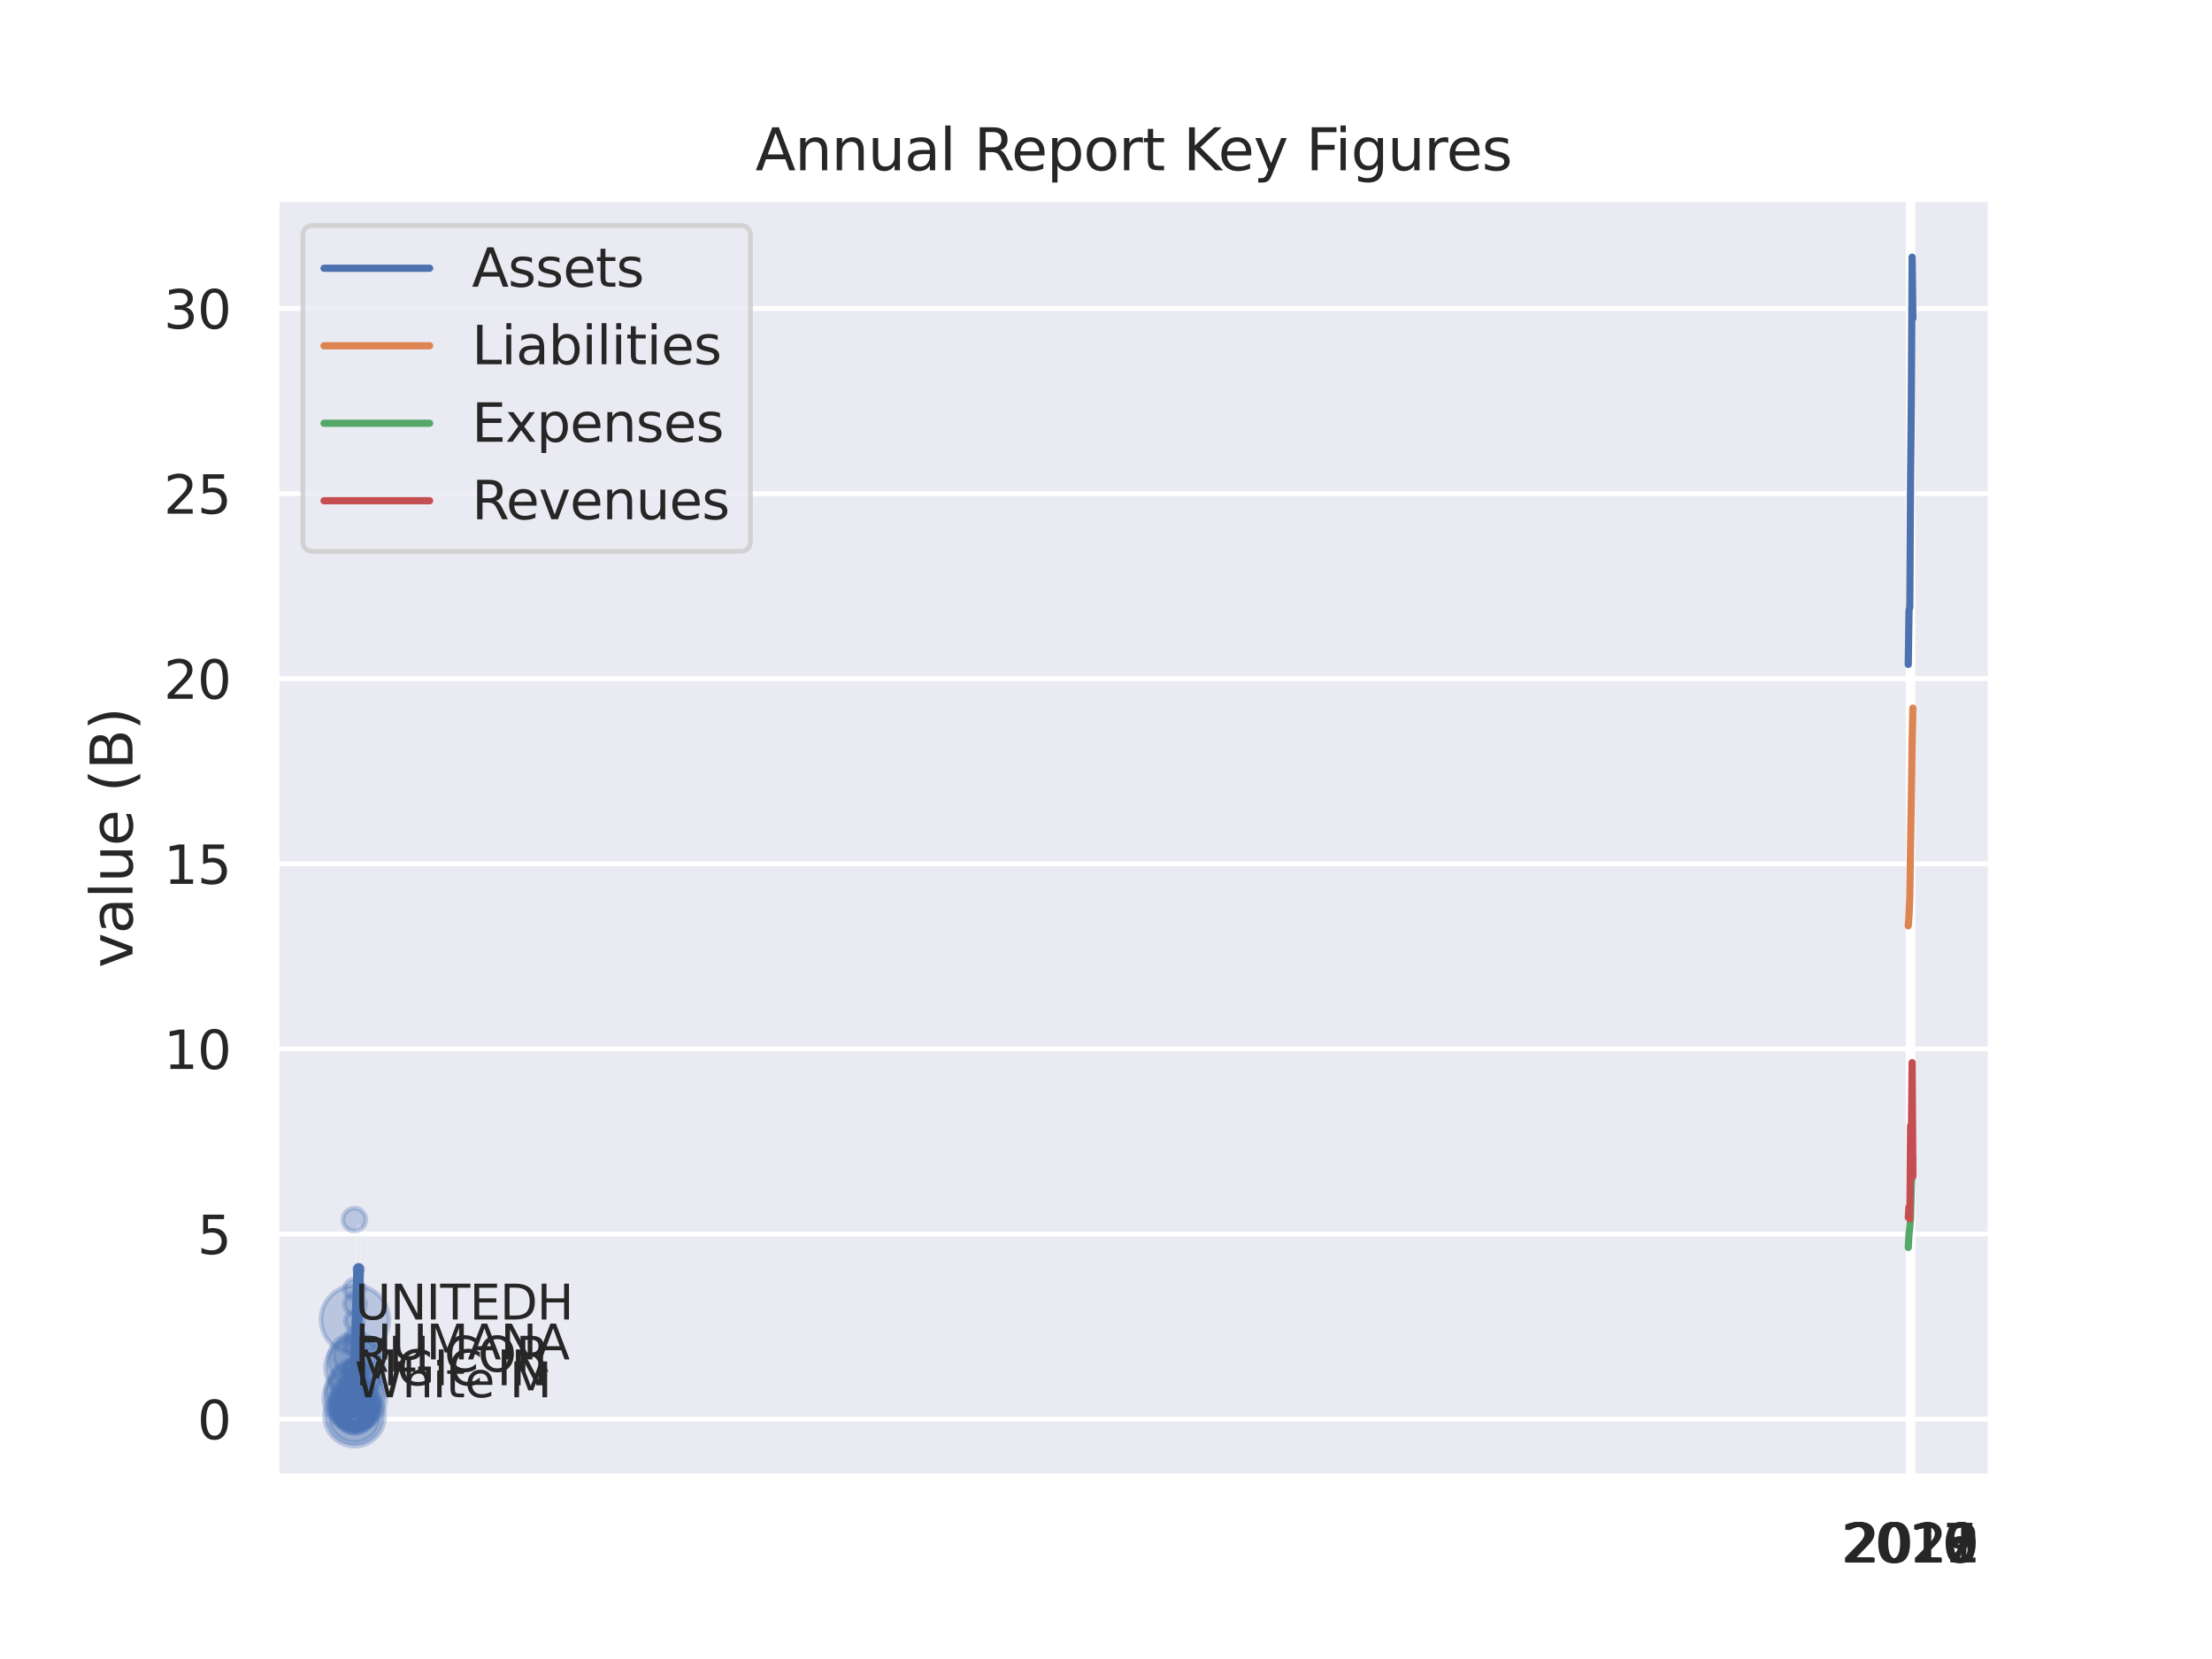 <?xml version="1.0" encoding="utf-8" standalone="no"?>
<!DOCTYPE svg PUBLIC "-//W3C//DTD SVG 1.1//EN"
  "http://www.w3.org/Graphics/SVG/1.1/DTD/svg11.dtd">
<svg xmlns:xlink="http://www.w3.org/1999/xlink" width="460.8pt" height="345.6pt" viewBox="0 0 460.8 345.6" xmlns="http://www.w3.org/2000/svg" version="1.1">
 <defs>
  <style type="text/css">*{stroke-linejoin: round; stroke-linecap: butt}</style>
 </defs>
 <g id="figure_1">
  <g id="patch_1">
   <path d="M 0 345.6 
L 460.8 345.6 
L 460.8 0 
L 0 0 
z
" style="fill: #ffffff"/>
  </g>
  <g id="axes_1">
   <g id="patch_2">
    <path d="M 57.6 307.584 
L 414.72 307.584 
L 414.72 41.472 
L 57.6 41.472 
z
" style="fill: #eaeaf2"/>
   </g>
   <g id="matplotlib.axis_1">
    <g id="xtick_1">
     <g id="line2d_1">
      <path d="M 397.524 307.584 
L 397.524 41.472 
" clip-path="url(#p98d52cc142)" style="fill: none; stroke: #ffffff; stroke-linecap: round"/>
     </g>
     <g id="text_1">
      <!-- 2016 -->
      <g style="fill: #262626" transform="translate(383.526 325.442) scale(0.11 -0.11)">
       <defs>
        <path id="DejaVuSans-32" d="M 1228 531 
L 3431 531 
L 3431 0 
L 469 0 
L 469 531 
Q 828 903 1448 1529 
Q 2069 2156 2228 2338 
Q 2531 2678 2651 2914 
Q 2772 3150 2772 3378 
Q 2772 3750 2511 3984 
Q 2250 4219 1831 4219 
Q 1534 4219 1204 4116 
Q 875 4013 500 3803 
L 500 4441 
Q 881 4594 1212 4672 
Q 1544 4750 1819 4750 
Q 2544 4750 2975 4387 
Q 3406 4025 3406 3419 
Q 3406 3131 3298 2873 
Q 3191 2616 2906 2266 
Q 2828 2175 2409 1742 
Q 1991 1309 1228 531 
z
" transform="scale(0.016)"/>
        <path id="DejaVuSans-30" d="M 2034 4250 
Q 1547 4250 1301 3770 
Q 1056 3291 1056 2328 
Q 1056 1369 1301 889 
Q 1547 409 2034 409 
Q 2525 409 2770 889 
Q 3016 1369 3016 2328 
Q 3016 3291 2770 3770 
Q 2525 4250 2034 4250 
z
M 2034 4750 
Q 2819 4750 3233 4129 
Q 3647 3509 3647 2328 
Q 3647 1150 3233 529 
Q 2819 -91 2034 -91 
Q 1250 -91 836 529 
Q 422 1150 422 2328 
Q 422 3509 836 4129 
Q 1250 4750 2034 4750 
z
" transform="scale(0.016)"/>
        <path id="DejaVuSans-31" d="M 794 531 
L 1825 531 
L 1825 4091 
L 703 3866 
L 703 4441 
L 1819 4666 
L 2450 4666 
L 2450 531 
L 3481 531 
L 3481 0 
L 794 0 
L 794 531 
z
" transform="scale(0.016)"/>
        <path id="DejaVuSans-36" d="M 2113 2584 
Q 1688 2584 1439 2293 
Q 1191 2003 1191 1497 
Q 1191 994 1439 701 
Q 1688 409 2113 409 
Q 2538 409 2786 701 
Q 3034 994 3034 1497 
Q 3034 2003 2786 2293 
Q 2538 2584 2113 2584 
z
M 3366 4563 
L 3366 3988 
Q 3128 4100 2886 4159 
Q 2644 4219 2406 4219 
Q 1781 4219 1451 3797 
Q 1122 3375 1075 2522 
Q 1259 2794 1537 2939 
Q 1816 3084 2150 3084 
Q 2853 3084 3261 2657 
Q 3669 2231 3669 1497 
Q 3669 778 3244 343 
Q 2819 -91 2113 -91 
Q 1303 -91 875 529 
Q 447 1150 447 2328 
Q 447 3434 972 4092 
Q 1497 4750 2381 4750 
Q 2619 4750 2861 4703 
Q 3103 4656 3366 4563 
z
" transform="scale(0.016)"/>
       </defs>
       <use xlink:href="#DejaVuSans-32"/>
       <use xlink:href="#DejaVuSans-30" x="63.623"/>
       <use xlink:href="#DejaVuSans-31" x="127.246"/>
       <use xlink:href="#DejaVuSans-36" x="190.869"/>
      </g>
     </g>
    </g>
    <g id="xtick_2">
     <g id="line2d_2">
      <path d="M 397.684 307.584 
L 397.684 41.472 
" clip-path="url(#p98d52cc142)" style="fill: none; stroke: #ffffff; stroke-linecap: round"/>
     </g>
     <g id="text_2">
      <!-- 2017 -->
      <g style="fill: #262626" transform="translate(383.687 325.442) scale(0.11 -0.11)">
       <defs>
        <path id="DejaVuSans-37" d="M 525 4666 
L 3525 4666 
L 3525 4397 
L 1831 0 
L 1172 0 
L 2766 4134 
L 525 4134 
L 525 4666 
z
" transform="scale(0.016)"/>
       </defs>
       <use xlink:href="#DejaVuSans-32"/>
       <use xlink:href="#DejaVuSans-30" x="63.623"/>
       <use xlink:href="#DejaVuSans-31" x="127.246"/>
       <use xlink:href="#DejaVuSans-37" x="190.869"/>
      </g>
     </g>
    </g>
    <g id="xtick_3">
     <g id="line2d_3">
      <path d="M 397.845 307.584 
L 397.845 41.472 
" clip-path="url(#p98d52cc142)" style="fill: none; stroke: #ffffff; stroke-linecap: round"/>
     </g>
     <g id="text_3">
      <!-- 2018 -->
      <g style="fill: #262626" transform="translate(383.848 325.442) scale(0.11 -0.11)">
       <defs>
        <path id="DejaVuSans-38" d="M 2034 2216 
Q 1584 2216 1326 1975 
Q 1069 1734 1069 1313 
Q 1069 891 1326 650 
Q 1584 409 2034 409 
Q 2484 409 2743 651 
Q 3003 894 3003 1313 
Q 3003 1734 2745 1975 
Q 2488 2216 2034 2216 
z
M 1403 2484 
Q 997 2584 770 2862 
Q 544 3141 544 3541 
Q 544 4100 942 4425 
Q 1341 4750 2034 4750 
Q 2731 4750 3128 4425 
Q 3525 4100 3525 3541 
Q 3525 3141 3298 2862 
Q 3072 2584 2669 2484 
Q 3125 2378 3379 2068 
Q 3634 1759 3634 1313 
Q 3634 634 3220 271 
Q 2806 -91 2034 -91 
Q 1263 -91 848 271 
Q 434 634 434 1313 
Q 434 1759 690 2068 
Q 947 2378 1403 2484 
z
M 1172 3481 
Q 1172 3119 1398 2916 
Q 1625 2713 2034 2713 
Q 2441 2713 2670 2916 
Q 2900 3119 2900 3481 
Q 2900 3844 2670 4047 
Q 2441 4250 2034 4250 
Q 1625 4250 1398 4047 
Q 1172 3844 1172 3481 
z
" transform="scale(0.016)"/>
       </defs>
       <use xlink:href="#DejaVuSans-32"/>
       <use xlink:href="#DejaVuSans-30" x="63.623"/>
       <use xlink:href="#DejaVuSans-31" x="127.246"/>
       <use xlink:href="#DejaVuSans-38" x="190.869"/>
      </g>
     </g>
    </g>
    <g id="xtick_4">
     <g id="line2d_4">
      <path d="M 398.006 307.584 
L 398.006 41.472 
" clip-path="url(#p98d52cc142)" style="fill: none; stroke: #ffffff; stroke-linecap: round"/>
     </g>
     <g id="text_4">
      <!-- 2019 -->
      <g style="fill: #262626" transform="translate(384.008 325.442) scale(0.11 -0.11)">
       <defs>
        <path id="DejaVuSans-39" d="M 703 97 
L 703 672 
Q 941 559 1184 500 
Q 1428 441 1663 441 
Q 2288 441 2617 861 
Q 2947 1281 2994 2138 
Q 2813 1869 2534 1725 
Q 2256 1581 1919 1581 
Q 1219 1581 811 2004 
Q 403 2428 403 3163 
Q 403 3881 828 4315 
Q 1253 4750 1959 4750 
Q 2769 4750 3195 4129 
Q 3622 3509 3622 2328 
Q 3622 1225 3098 567 
Q 2575 -91 1691 -91 
Q 1453 -91 1209 -44 
Q 966 3 703 97 
z
M 1959 2075 
Q 2384 2075 2632 2365 
Q 2881 2656 2881 3163 
Q 2881 3666 2632 3958 
Q 2384 4250 1959 4250 
Q 1534 4250 1286 3958 
Q 1038 3666 1038 3163 
Q 1038 2656 1286 2365 
Q 1534 2075 1959 2075 
z
" transform="scale(0.016)"/>
       </defs>
       <use xlink:href="#DejaVuSans-32"/>
       <use xlink:href="#DejaVuSans-30" x="63.623"/>
       <use xlink:href="#DejaVuSans-31" x="127.246"/>
       <use xlink:href="#DejaVuSans-39" x="190.869"/>
      </g>
     </g>
    </g>
    <g id="xtick_5">
     <g id="line2d_5">
      <path d="M 398.166 307.584 
L 398.166 41.472 
" clip-path="url(#p98d52cc142)" style="fill: none; stroke: #ffffff; stroke-linecap: round"/>
     </g>
     <g id="text_5">
      <!-- 2020 -->
      <g style="fill: #262626" transform="translate(384.169 325.442) scale(0.11 -0.11)">
       <use xlink:href="#DejaVuSans-32"/>
       <use xlink:href="#DejaVuSans-30" x="63.623"/>
       <use xlink:href="#DejaVuSans-32" x="127.246"/>
       <use xlink:href="#DejaVuSans-30" x="190.869"/>
      </g>
     </g>
    </g>
    <g id="xtick_6">
     <g id="line2d_6">
      <path d="M 398.327 307.584 
L 398.327 41.472 
" clip-path="url(#p98d52cc142)" style="fill: none; stroke: #ffffff; stroke-linecap: round"/>
     </g>
     <g id="text_6">
      <!-- 2021 -->
      <g style="fill: #262626" transform="translate(384.329 325.442) scale(0.11 -0.11)">
       <use xlink:href="#DejaVuSans-32"/>
       <use xlink:href="#DejaVuSans-30" x="63.623"/>
       <use xlink:href="#DejaVuSans-32" x="127.246"/>
       <use xlink:href="#DejaVuSans-31" x="190.869"/>
      </g>
     </g>
    </g>
    <g id="xtick_7">
     <g id="line2d_7">
      <path d="M 398.487 307.584 
L 398.487 41.472 
" clip-path="url(#p98d52cc142)" style="fill: none; stroke: #ffffff; stroke-linecap: round"/>
     </g>
     <g id="text_7">
      <!-- 2022 -->
      <g style="fill: #262626" transform="translate(384.49 325.442) scale(0.11 -0.11)">
       <use xlink:href="#DejaVuSans-32"/>
       <use xlink:href="#DejaVuSans-30" x="63.623"/>
       <use xlink:href="#DejaVuSans-32" x="127.246"/>
       <use xlink:href="#DejaVuSans-32" x="190.869"/>
      </g>
     </g>
    </g>
   </g>
   <g id="matplotlib.axis_2">
    <g id="ytick_1">
     <g id="line2d_8">
      <path d="M 57.6 295.627 
L 414.72 295.627 
" clip-path="url(#p98d52cc142)" style="fill: none; stroke: #ffffff; stroke-linecap: round"/>
     </g>
     <g id="text_8">
      <!-- 0 -->
      <g style="fill: #262626" transform="translate(41.101 299.806) scale(0.11 -0.11)">
       <use xlink:href="#DejaVuSans-30"/>
      </g>
     </g>
    </g>
    <g id="ytick_2">
     <g id="line2d_9">
      <path d="M 57.6 257.067 
L 414.72 257.067 
" clip-path="url(#p98d52cc142)" style="fill: none; stroke: #ffffff; stroke-linecap: round"/>
     </g>
     <g id="text_9">
      <!-- 5 -->
      <g style="fill: #262626" transform="translate(41.101 261.246) scale(0.11 -0.11)">
       <defs>
        <path id="DejaVuSans-35" d="M 691 4666 
L 3169 4666 
L 3169 4134 
L 1269 4134 
L 1269 2991 
Q 1406 3038 1543 3061 
Q 1681 3084 1819 3084 
Q 2600 3084 3056 2656 
Q 3513 2228 3513 1497 
Q 3513 744 3044 326 
Q 2575 -91 1722 -91 
Q 1428 -91 1123 -41 
Q 819 9 494 109 
L 494 744 
Q 775 591 1075 516 
Q 1375 441 1709 441 
Q 2250 441 2565 725 
Q 2881 1009 2881 1497 
Q 2881 1984 2565 2268 
Q 2250 2553 1709 2553 
Q 1456 2553 1204 2497 
Q 953 2441 691 2322 
L 691 4666 
z
" transform="scale(0.016)"/>
       </defs>
       <use xlink:href="#DejaVuSans-35"/>
      </g>
     </g>
    </g>
    <g id="ytick_3">
     <g id="line2d_10">
      <path d="M 57.6 218.506 
L 414.72 218.506 
" clip-path="url(#p98d52cc142)" style="fill: none; stroke: #ffffff; stroke-linecap: round"/>
     </g>
     <g id="text_10">
      <!-- 10 -->
      <g style="fill: #262626" transform="translate(34.102 222.685) scale(0.11 -0.11)">
       <use xlink:href="#DejaVuSans-31"/>
       <use xlink:href="#DejaVuSans-30" x="63.623"/>
      </g>
     </g>
    </g>
    <g id="ytick_4">
     <g id="line2d_11">
      <path d="M 57.6 179.946 
L 414.72 179.946 
" clip-path="url(#p98d52cc142)" style="fill: none; stroke: #ffffff; stroke-linecap: round"/>
     </g>
     <g id="text_11">
      <!-- 15 -->
      <g style="fill: #262626" transform="translate(34.102 184.125) scale(0.11 -0.11)">
       <use xlink:href="#DejaVuSans-31"/>
       <use xlink:href="#DejaVuSans-35" x="63.623"/>
      </g>
     </g>
    </g>
    <g id="ytick_5">
     <g id="line2d_12">
      <path d="M 57.6 141.385 
L 414.72 141.385 
" clip-path="url(#p98d52cc142)" style="fill: none; stroke: #ffffff; stroke-linecap: round"/>
     </g>
     <g id="text_12">
      <!-- 20 -->
      <g style="fill: #262626" transform="translate(34.102 145.565) scale(0.11 -0.11)">
       <use xlink:href="#DejaVuSans-32"/>
       <use xlink:href="#DejaVuSans-30" x="63.623"/>
      </g>
     </g>
    </g>
    <g id="ytick_6">
     <g id="line2d_13">
      <path d="M 57.6 102.825 
L 414.72 102.825 
" clip-path="url(#p98d52cc142)" style="fill: none; stroke: #ffffff; stroke-linecap: round"/>
     </g>
     <g id="text_13">
      <!-- 25 -->
      <g style="fill: #262626" transform="translate(34.102 107.004) scale(0.11 -0.11)">
       <use xlink:href="#DejaVuSans-32"/>
       <use xlink:href="#DejaVuSans-35" x="63.623"/>
      </g>
     </g>
    </g>
    <g id="ytick_7">
     <g id="line2d_14">
      <path d="M 57.6 64.265 
L 414.72 64.265 
" clip-path="url(#p98d52cc142)" style="fill: none; stroke: #ffffff; stroke-linecap: round"/>
     </g>
     <g id="text_14">
      <!-- 30 -->
      <g style="fill: #262626" transform="translate(34.102 68.444) scale(0.11 -0.11)">
       <defs>
        <path id="DejaVuSans-33" d="M 2597 2516 
Q 3050 2419 3304 2112 
Q 3559 1806 3559 1356 
Q 3559 666 3084 287 
Q 2609 -91 1734 -91 
Q 1441 -91 1130 -33 
Q 819 25 488 141 
L 488 750 
Q 750 597 1062 519 
Q 1375 441 1716 441 
Q 2309 441 2620 675 
Q 2931 909 2931 1356 
Q 2931 1769 2642 2001 
Q 2353 2234 1838 2234 
L 1294 2234 
L 1294 2753 
L 1863 2753 
Q 2328 2753 2575 2939 
Q 2822 3125 2822 3475 
Q 2822 3834 2567 4026 
Q 2313 4219 1838 4219 
Q 1578 4219 1281 4162 
Q 984 4106 628 3988 
L 628 4550 
Q 988 4650 1302 4700 
Q 1616 4750 1894 4750 
Q 2613 4750 3031 4423 
Q 3450 4097 3450 3541 
Q 3450 3153 3228 2886 
Q 3006 2619 2597 2516 
z
" transform="scale(0.016)"/>
       </defs>
       <use xlink:href="#DejaVuSans-33"/>
       <use xlink:href="#DejaVuSans-30" x="63.623"/>
      </g>
     </g>
    </g>
    <g id="text_15">
     <!-- value (B) -->
     <g style="fill: #262626" transform="translate(27.607 201.623) rotate(-90) scale(0.12 -0.12)">
      <defs>
       <path id="DejaVuSans-76" d="M 191 3500 
L 800 3500 
L 1894 563 
L 2988 3500 
L 3597 3500 
L 2284 0 
L 1503 0 
L 191 3500 
z
" transform="scale(0.016)"/>
       <path id="DejaVuSans-61" d="M 2194 1759 
Q 1497 1759 1228 1600 
Q 959 1441 959 1056 
Q 959 750 1161 570 
Q 1363 391 1709 391 
Q 2188 391 2477 730 
Q 2766 1069 2766 1631 
L 2766 1759 
L 2194 1759 
z
M 3341 1997 
L 3341 0 
L 2766 0 
L 2766 531 
Q 2569 213 2275 61 
Q 1981 -91 1556 -91 
Q 1019 -91 701 211 
Q 384 513 384 1019 
Q 384 1609 779 1909 
Q 1175 2209 1959 2209 
L 2766 2209 
L 2766 2266 
Q 2766 2663 2505 2880 
Q 2244 3097 1772 3097 
Q 1472 3097 1187 3025 
Q 903 2953 641 2809 
L 641 3341 
Q 956 3463 1253 3523 
Q 1550 3584 1831 3584 
Q 2591 3584 2966 3190 
Q 3341 2797 3341 1997 
z
" transform="scale(0.016)"/>
       <path id="DejaVuSans-6c" d="M 603 4863 
L 1178 4863 
L 1178 0 
L 603 0 
L 603 4863 
z
" transform="scale(0.016)"/>
       <path id="DejaVuSans-75" d="M 544 1381 
L 544 3500 
L 1119 3500 
L 1119 1403 
Q 1119 906 1312 657 
Q 1506 409 1894 409 
Q 2359 409 2629 706 
Q 2900 1003 2900 1516 
L 2900 3500 
L 3475 3500 
L 3475 0 
L 2900 0 
L 2900 538 
Q 2691 219 2414 64 
Q 2138 -91 1772 -91 
Q 1169 -91 856 284 
Q 544 659 544 1381 
z
M 1991 3584 
L 1991 3584 
z
" transform="scale(0.016)"/>
       <path id="DejaVuSans-65" d="M 3597 1894 
L 3597 1613 
L 953 1613 
Q 991 1019 1311 708 
Q 1631 397 2203 397 
Q 2534 397 2845 478 
Q 3156 559 3463 722 
L 3463 178 
Q 3153 47 2828 -22 
Q 2503 -91 2169 -91 
Q 1331 -91 842 396 
Q 353 884 353 1716 
Q 353 2575 817 3079 
Q 1281 3584 2069 3584 
Q 2775 3584 3186 3129 
Q 3597 2675 3597 1894 
z
M 3022 2063 
Q 3016 2534 2758 2815 
Q 2500 3097 2075 3097 
Q 1594 3097 1305 2825 
Q 1016 2553 972 2059 
L 3022 2063 
z
" transform="scale(0.016)"/>
       <path id="DejaVuSans-20" transform="scale(0.016)"/>
       <path id="DejaVuSans-28" d="M 1984 4856 
Q 1566 4138 1362 3434 
Q 1159 2731 1159 2009 
Q 1159 1288 1364 580 
Q 1569 -128 1984 -844 
L 1484 -844 
Q 1016 -109 783 600 
Q 550 1309 550 2009 
Q 550 2706 781 3412 
Q 1013 4119 1484 4856 
L 1984 4856 
z
" transform="scale(0.016)"/>
       <path id="DejaVuSans-42" d="M 1259 2228 
L 1259 519 
L 2272 519 
Q 2781 519 3026 730 
Q 3272 941 3272 1375 
Q 3272 1813 3026 2020 
Q 2781 2228 2272 2228 
L 1259 2228 
z
M 1259 4147 
L 1259 2741 
L 2194 2741 
Q 2656 2741 2882 2914 
Q 3109 3088 3109 3444 
Q 3109 3797 2882 3972 
Q 2656 4147 2194 4147 
L 1259 4147 
z
M 628 4666 
L 2241 4666 
Q 2963 4666 3353 4366 
Q 3744 4066 3744 3513 
Q 3744 3084 3544 2831 
Q 3344 2578 2956 2516 
Q 3422 2416 3680 2098 
Q 3938 1781 3938 1306 
Q 3938 681 3513 340 
Q 3088 0 2303 0 
L 628 0 
L 628 4666 
z
" transform="scale(0.016)"/>
       <path id="DejaVuSans-29" d="M 513 4856 
L 1013 4856 
Q 1481 4119 1714 3412 
Q 1947 2706 1947 2009 
Q 1947 1309 1714 600 
Q 1481 -109 1013 -844 
L 513 -844 
Q 928 -128 1133 580 
Q 1338 1288 1338 2009 
Q 1338 2731 1133 3434 
Q 928 4138 513 4856 
z
" transform="scale(0.016)"/>
      </defs>
      <use xlink:href="#DejaVuSans-76"/>
      <use xlink:href="#DejaVuSans-61" x="59.18"/>
      <use xlink:href="#DejaVuSans-6c" x="120.459"/>
      <use xlink:href="#DejaVuSans-75" x="148.242"/>
      <use xlink:href="#DejaVuSans-65" x="211.621"/>
      <use xlink:href="#DejaVuSans-20" x="273.145"/>
      <use xlink:href="#DejaVuSans-28" x="304.932"/>
      <use xlink:href="#DejaVuSans-42" x="343.945"/>
      <use xlink:href="#DejaVuSans-29" x="412.549"/>
     </g>
    </g>
   </g>
   <g id="PathCollection_1">
    <path d="M 73.889 298.477 
C 75.191 298.477 76.441 297.959 77.361 297.039 
C 78.282 296.118 78.8 294.869 78.8 293.566 
C 78.8 292.264 78.282 291.015 77.361 290.094 
C 76.441 289.173 75.191 288.656 73.889 288.656 
C 72.587 288.656 71.338 289.173 70.417 290.094 
C 69.496 291.015 68.978 292.264 68.978 293.566 
C 68.978 294.869 69.496 296.118 70.417 297.039 
C 71.338 297.959 72.587 298.477 73.889 298.477 
z
" clip-path="url(#p98d52cc142)" style="fill: #4c72b0; fill-opacity: 0.3; stroke: #4c72b0; stroke-opacity: 0.3"/>
    <path d="M 73.871 301.249 
C 75.53 301.249 77.122 300.59 78.295 299.417 
C 79.468 298.244 80.127 296.653 80.127 294.994 
C 80.127 293.335 79.468 291.743 78.295 290.57 
C 77.122 289.397 75.53 288.738 73.871 288.738 
C 72.212 288.738 70.621 289.397 69.448 290.57 
C 68.275 291.743 67.616 293.335 67.616 294.994 
C 67.616 296.653 68.275 298.244 69.448 299.417 
C 70.621 300.59 72.212 301.249 73.871 301.249 
z
" clip-path="url(#p98d52cc142)" style="fill: #4c72b0; fill-opacity: 0.3; stroke: #4c72b0; stroke-opacity: 0.3"/>
    <path d="M 73.983 293.747 
C 74.982 293.747 75.94 293.35 76.646 292.644 
C 77.352 291.937 77.749 290.979 77.749 289.981 
C 77.749 288.982 77.352 288.024 76.646 287.318 
C 75.94 286.611 74.982 286.215 73.983 286.215 
C 72.984 286.215 72.026 286.611 71.32 287.318 
C 70.614 288.024 70.217 288.982 70.217 289.981 
C 70.217 290.979 70.614 291.937 71.32 292.644 
C 72.026 293.35 72.984 293.747 73.983 293.747 
z
" clip-path="url(#p98d52cc142)" style="fill: #4c72b0; fill-opacity: 0.3; stroke: #4c72b0; stroke-opacity: 0.3"/>
    <path d="M 73.882 298.341 
C 75.007 298.341 76.085 297.894 76.88 297.099 
C 77.676 296.304 78.122 295.225 78.122 294.101 
C 78.122 292.976 77.676 291.898 76.88 291.103 
C 76.085 290.307 75.007 289.861 73.882 289.861 
C 72.758 289.861 71.679 290.307 70.884 291.103 
C 70.089 291.898 69.642 292.976 69.642 294.101 
C 69.642 295.225 70.089 296.304 70.884 297.099 
C 71.679 297.894 72.758 298.341 73.882 298.341 
z
" clip-path="url(#p98d52cc142)" style="fill: #4c72b0; fill-opacity: 0.3; stroke: #4c72b0; stroke-opacity: 0.3"/>
    <path d="M 73.865 295.903 
C 74.307 295.903 74.731 295.727 75.043 295.415 
C 75.356 295.102 75.531 294.678 75.531 294.236 
C 75.531 293.795 75.356 293.371 75.043 293.058 
C 74.731 292.746 74.307 292.57 73.865 292.57 
C 73.423 292.57 73 292.746 72.687 293.058 
C 72.375 293.371 72.199 293.795 72.199 294.236 
C 72.199 294.678 72.375 295.102 72.687 295.415 
C 73 295.727 73.423 295.903 73.865 295.903 
z
" clip-path="url(#p98d52cc142)" style="fill: #4c72b0; fill-opacity: 0.3; stroke: #4c72b0; stroke-opacity: 0.3"/>
    <path d="M 73.944 288.693 
C 75.402 288.693 76.801 288.113 77.832 287.082 
C 78.863 286.051 79.442 284.653 79.442 283.194 
C 79.442 281.736 78.863 280.338 77.832 279.307 
C 76.801 278.275 75.402 277.696 73.944 277.696 
C 72.486 277.696 71.087 278.275 70.056 279.307 
C 69.025 280.338 68.446 281.736 68.446 283.194 
C 68.446 284.653 69.025 286.051 70.056 287.082 
C 71.087 288.113 72.486 288.693 73.944 288.693 
z
" clip-path="url(#p98d52cc142)" style="fill: #4c72b0; fill-opacity: 0.3; stroke: #4c72b0; stroke-opacity: 0.3"/>
    <path d="M 73.918 294.836 
C 74.739 294.836 75.526 294.51 76.107 293.929 
C 76.688 293.349 77.014 292.561 77.014 291.74 
C 77.014 290.919 76.688 290.132 76.107 289.551 
C 75.526 288.971 74.739 288.644 73.918 288.644 
C 73.097 288.644 72.31 288.971 71.729 289.551 
C 71.148 290.132 70.822 290.919 70.822 291.74 
C 70.822 292.561 71.148 293.349 71.729 293.929 
C 72.31 294.51 73.097 294.836 73.918 294.836 
z
" clip-path="url(#p98d52cc142)" style="fill: #4c72b0; fill-opacity: 0.3; stroke: #4c72b0; stroke-opacity: 0.3"/>
    <path d="M 73.925 296.706 
C 74.92 296.706 75.874 296.311 76.577 295.607 
C 77.281 294.903 77.676 293.949 77.676 292.954 
C 77.676 291.959 77.281 291.005 76.577 290.301 
C 75.874 289.598 74.92 289.202 73.925 289.202 
C 72.93 289.202 71.975 289.598 71.272 290.301 
C 70.568 291.005 70.173 291.959 70.173 292.954 
C 70.173 293.949 70.568 294.903 71.272 295.607 
C 71.975 296.311 72.93 296.706 73.925 296.706 
z
" clip-path="url(#p98d52cc142)" style="fill: #4c72b0; fill-opacity: 0.3; stroke: #4c72b0; stroke-opacity: 0.3"/>
    <path d="M 73.907 293.269 
C 75.251 293.269 76.54 292.735 77.49 291.785 
C 78.44 290.835 78.973 289.546 78.973 288.203 
C 78.973 286.859 78.44 285.57 77.49 284.62 
C 76.54 283.67 75.251 283.137 73.907 283.137 
C 72.564 283.137 71.275 283.67 70.325 284.62 
C 69.375 285.57 68.841 286.859 68.841 288.203 
C 68.841 289.546 69.375 290.835 70.325 291.785 
C 71.275 292.735 72.564 293.269 73.907 293.269 
z
" clip-path="url(#p98d52cc142)" style="fill: #4c72b0; fill-opacity: 0.3; stroke: #4c72b0; stroke-opacity: 0.3"/>
    <path d="M 73.921 288.292 
C 74.598 288.292 75.248 288.023 75.727 287.544 
C 76.205 287.065 76.475 286.416 76.475 285.739 
C 76.475 285.061 76.205 284.412 75.727 283.933 
C 75.248 283.454 74.598 283.185 73.921 283.185 
C 73.243 283.185 72.594 283.454 72.115 283.933 
C 71.636 284.412 71.367 285.061 71.367 285.739 
C 71.367 286.416 71.636 287.065 72.115 287.544 
C 72.594 288.023 73.243 288.292 73.921 288.292 
z
" clip-path="url(#p98d52cc142)" style="fill: #4c72b0; fill-opacity: 0.3; stroke: #4c72b0; stroke-opacity: 0.3"/>
    <path d="M 73.894 297.892 
C 75.222 297.892 76.497 297.364 77.436 296.425 
C 78.375 295.485 78.903 294.211 78.903 292.883 
C 78.903 291.554 78.375 290.28 77.436 289.341 
C 76.497 288.401 75.222 287.873 73.894 287.873 
C 72.566 287.873 71.291 288.401 70.352 289.341 
C 69.413 290.28 68.885 291.554 68.885 292.883 
C 68.885 294.211 69.413 295.485 70.352 296.425 
C 71.291 297.364 72.566 297.892 73.894 297.892 
z
" clip-path="url(#p98d52cc142)" style="fill: #4c72b0; fill-opacity: 0.3; stroke: #4c72b0; stroke-opacity: 0.3"/>
    <path d="M 74.01 290.952 
C 74.777 290.952 75.512 290.648 76.054 290.106 
C 76.596 289.564 76.901 288.828 76.901 288.062 
C 76.901 287.295 76.596 286.56 76.054 286.018 
C 75.512 285.476 74.777 285.171 74.01 285.171 
C 73.244 285.171 72.509 285.476 71.967 286.018 
C 71.425 286.56 71.12 287.295 71.12 288.062 
C 71.12 288.828 71.425 289.564 71.967 290.106 
C 72.509 290.648 73.244 290.952 74.01 290.952 
z
" clip-path="url(#p98d52cc142)" style="fill: #4c72b0; fill-opacity: 0.3; stroke: #4c72b0; stroke-opacity: 0.3"/>
    <path d="M 73.903 296.317 
C 74.554 296.317 75.177 296.059 75.637 295.599 
C 76.097 295.14 76.355 294.516 76.355 293.866 
C 76.355 293.216 76.097 292.592 75.637 292.132 
C 75.177 291.673 74.554 291.414 73.903 291.414 
C 73.253 291.414 72.63 291.673 72.17 292.132 
C 71.71 292.592 71.452 293.216 71.452 293.866 
C 71.452 294.516 71.71 295.14 72.17 295.599 
C 72.63 296.059 73.253 296.317 73.903 296.317 
z
" clip-path="url(#p98d52cc142)" style="fill: #4c72b0; fill-opacity: 0.3; stroke: #4c72b0; stroke-opacity: 0.3"/>
    <path d="M 73.957 281.95 
C 75.832 281.95 77.631 281.204 78.957 279.878 
C 80.283 278.552 81.028 276.754 81.028 274.878 
C 81.028 273.003 80.283 271.204 78.957 269.878 
C 77.631 268.552 75.832 267.807 73.957 267.807 
C 72.082 267.807 70.283 268.552 68.957 269.878 
C 67.631 271.204 66.886 273.003 66.886 274.878 
C 66.886 276.754 67.631 278.552 68.957 279.878 
C 70.283 281.204 72.082 281.95 73.957 281.95 
z
" clip-path="url(#p98d52cc142)" style="fill: #4c72b0; fill-opacity: 0.3; stroke: #4c72b0; stroke-opacity: 0.3"/>
    <path d="M 73.889 293.705 
C 74.587 293.705 75.257 293.427 75.75 292.934 
C 76.244 292.44 76.521 291.771 76.521 291.073 
C 76.521 290.375 76.244 289.706 75.75 289.213 
C 75.257 288.719 74.587 288.442 73.889 288.442 
C 73.192 288.442 72.522 288.719 72.029 289.213 
C 71.535 289.706 71.258 290.375 71.258 291.073 
C 71.258 291.771 71.535 292.44 72.029 292.934 
C 72.522 293.427 73.192 293.705 73.889 293.705 
z
" clip-path="url(#p98d52cc142)" style="fill: #4c72b0; fill-opacity: 0.3; stroke: #4c72b0; stroke-opacity: 0.3"/>
    <path d="M 73.885 296.54 
C 74.504 296.54 75.097 296.294 75.534 295.856 
C 75.972 295.419 76.218 294.826 76.218 294.207 
C 76.218 293.589 75.972 292.995 75.534 292.558 
C 75.097 292.121 74.504 291.875 73.885 291.875 
C 73.267 291.875 72.673 292.121 72.236 292.558 
C 71.799 292.995 71.553 293.589 71.553 294.207 
C 71.553 294.826 71.799 295.419 72.236 295.856 
C 72.673 296.294 73.267 296.54 73.885 296.54 
z
" clip-path="url(#p98d52cc142)" style="fill: #4c72b0; fill-opacity: 0.3; stroke: #4c72b0; stroke-opacity: 0.3"/>
    <path d="M 73.87 297.305 
C 74.425 297.305 74.957 297.085 75.349 296.693 
C 75.741 296.3 75.962 295.768 75.962 295.214 
C 75.962 294.659 75.741 294.127 75.349 293.735 
C 74.957 293.342 74.425 293.122 73.87 293.122 
C 73.316 293.122 72.784 293.342 72.391 293.735 
C 71.999 294.127 71.779 294.659 71.779 295.214 
C 71.779 295.768 71.999 296.3 72.391 296.693 
C 72.784 297.085 73.316 297.305 73.87 297.305 
z
" clip-path="url(#p98d52cc142)" style="fill: #4c72b0; fill-opacity: 0.3; stroke: #4c72b0; stroke-opacity: 0.3"/>
    <path d="M 73.871 297.692 
C 74.662 297.692 75.42 297.378 75.979 296.82 
C 76.537 296.261 76.851 295.503 76.851 294.712 
C 76.851 293.922 76.537 293.164 75.979 292.605 
C 75.42 292.046 74.662 291.732 73.871 291.732 
C 73.081 291.732 72.323 292.046 71.764 292.605 
C 71.205 293.164 70.891 293.922 70.891 294.712 
C 70.891 295.503 71.205 296.261 71.764 296.82 
C 72.323 297.378 73.081 297.692 73.871 297.692 
z
" clip-path="url(#p98d52cc142)" style="fill: #4c72b0; fill-opacity: 0.3; stroke: #4c72b0; stroke-opacity: 0.3"/>
    <path d="M 73.868 296.932 
C 74.783 296.932 75.661 296.569 76.307 295.922 
C 76.954 295.275 77.318 294.398 77.318 293.483 
C 77.318 292.568 76.954 291.69 76.307 291.044 
C 75.661 290.397 74.783 290.033 73.868 290.033 
C 72.954 290.033 72.076 290.397 71.429 291.044 
C 70.782 291.69 70.419 292.568 70.419 293.483 
C 70.419 294.398 70.782 295.275 71.429 295.922 
C 72.076 296.569 72.954 296.932 73.868 296.932 
z
" clip-path="url(#p98d52cc142)" style="fill: #4c72b0; fill-opacity: 0.3; stroke: #4c72b0; stroke-opacity: 0.3"/>
    <path d="M 74.031 291.139 
C 74.71 291.139 75.361 290.869 75.842 290.389 
C 76.322 289.908 76.592 289.257 76.592 288.578 
C 76.592 287.899 76.322 287.247 75.842 286.767 
C 75.361 286.287 74.71 286.017 74.031 286.017 
C 73.352 286.017 72.7 286.287 72.22 286.767 
C 71.74 287.247 71.47 287.899 71.47 288.578 
C 71.47 289.257 71.74 289.908 72.22 290.389 
C 72.7 290.869 73.352 291.139 74.031 291.139 
z
" clip-path="url(#p98d52cc142)" style="fill: #4c72b0; fill-opacity: 0.3; stroke: #4c72b0; stroke-opacity: 0.3"/>
    <path d="M 73.982 293.395 
C 74.685 293.395 75.358 293.116 75.855 292.62 
C 76.352 292.123 76.631 291.449 76.631 290.747 
C 76.631 290.045 76.352 289.371 75.855 288.874 
C 75.358 288.378 74.685 288.098 73.982 288.098 
C 73.28 288.098 72.606 288.378 72.11 288.874 
C 71.613 289.371 71.334 290.045 71.334 290.747 
C 71.334 291.449 71.613 292.123 72.11 292.62 
C 72.606 293.116 73.28 293.395 73.982 293.395 
z
" clip-path="url(#p98d52cc142)" style="fill: #4c72b0; fill-opacity: 0.3; stroke: #4c72b0; stroke-opacity: 0.3"/>
    <path d="M 73.878 295.855 
C 74.522 295.855 75.14 295.599 75.596 295.143 
C 76.051 294.688 76.307 294.07 76.307 293.425 
C 76.307 292.781 76.051 292.163 75.596 291.707 
C 75.14 291.252 74.522 290.996 73.878 290.996 
C 73.233 290.996 72.615 291.252 72.16 291.707 
C 71.704 292.163 71.448 292.781 71.448 293.425 
C 71.448 294.07 71.704 294.688 72.16 295.143 
C 72.615 295.599 73.233 295.855 73.878 295.855 
z
" clip-path="url(#p98d52cc142)" style="fill: #4c72b0; fill-opacity: 0.3; stroke: #4c72b0; stroke-opacity: 0.3"/>
    <path d="M 73.91 297.218 
C 75.315 297.218 76.662 296.66 77.656 295.667 
C 78.649 294.673 79.207 293.326 79.207 291.921 
C 79.207 290.517 78.649 289.169 77.656 288.176 
C 76.662 287.183 75.315 286.625 73.91 286.625 
C 72.505 286.625 71.158 287.183 70.165 288.176 
C 69.172 289.169 68.613 290.517 68.613 291.921 
C 68.613 293.326 69.172 294.673 70.165 295.667 
C 71.158 296.66 72.505 297.218 73.91 297.218 
z
" clip-path="url(#p98d52cc142)" style="fill: #4c72b0; fill-opacity: 0.3; stroke: #4c72b0; stroke-opacity: 0.3"/>
    <path d="M 73.875 298.008 
C 75.261 298.008 76.59 297.458 77.57 296.478 
C 78.55 295.498 79.1 294.169 79.1 292.783 
C 79.1 291.397 78.55 290.068 77.57 289.088 
C 76.59 288.108 75.261 287.558 73.875 287.558 
C 72.489 287.558 71.16 288.108 70.18 289.088 
C 69.2 290.068 68.65 291.397 68.65 292.783 
C 68.65 294.169 69.2 295.498 70.18 296.478 
C 71.16 297.458 72.489 298.008 73.875 298.008 
z
" clip-path="url(#p98d52cc142)" style="fill: #4c72b0; fill-opacity: 0.3; stroke: #4c72b0; stroke-opacity: 0.3"/>
    <path d="M 73.886 296.212 
C 74.782 296.212 75.641 295.856 76.275 295.223 
C 76.908 294.59 77.264 293.73 77.264 292.835 
C 77.264 291.939 76.908 291.08 76.275 290.446 
C 75.641 289.813 74.782 289.457 73.886 289.457 
C 72.991 289.457 72.131 289.813 71.498 290.446 
C 70.865 291.08 70.509 291.939 70.509 292.835 
C 70.509 293.73 70.865 294.59 71.498 295.223 
C 72.131 295.856 72.991 296.212 73.886 296.212 
z
" clip-path="url(#p98d52cc142)" style="fill: #4c72b0; fill-opacity: 0.3; stroke: #4c72b0; stroke-opacity: 0.3"/>
    <path d="M 73.915 296.232 
C 74.959 296.232 75.961 295.817 76.7 295.079 
C 77.439 294.34 77.854 293.338 77.854 292.293 
C 77.854 291.249 77.439 290.247 76.7 289.508 
C 75.961 288.77 74.959 288.355 73.915 288.355 
C 72.87 288.355 71.868 288.77 71.13 289.508 
C 70.391 290.247 69.976 291.249 69.976 292.293 
C 69.976 293.338 70.391 294.34 71.13 295.079 
C 71.868 295.817 72.87 296.232 73.915 296.232 
z
" clip-path="url(#p98d52cc142)" style="fill: #4c72b0; fill-opacity: 0.3; stroke: #4c72b0; stroke-opacity: 0.3"/>
    <path d="M 73.892 295.967 
C 74.879 295.967 75.825 295.575 76.522 294.878 
C 77.219 294.18 77.611 293.234 77.611 292.248 
C 77.611 291.262 77.219 290.316 76.522 289.618 
C 75.825 288.921 74.879 288.529 73.892 288.529 
C 72.906 288.529 71.96 288.921 71.262 289.618 
C 70.565 290.316 70.173 291.262 70.173 292.248 
C 70.173 293.234 70.565 294.18 71.262 294.878 
C 71.96 295.575 72.906 295.967 73.892 295.967 
z
" clip-path="url(#p98d52cc142)" style="fill: #4c72b0; fill-opacity: 0.3; stroke: #4c72b0; stroke-opacity: 0.3"/>
    <path d="M 73.835 297.508 
C 74.371 297.508 74.885 297.295 75.264 296.916 
C 75.642 296.537 75.855 296.024 75.855 295.488 
C 75.855 294.952 75.642 294.439 75.264 294.06 
C 74.885 293.681 74.371 293.468 73.835 293.468 
C 73.3 293.468 72.786 293.681 72.407 294.06 
C 72.029 294.439 71.816 294.952 71.816 295.488 
C 71.816 296.024 72.029 296.537 72.407 296.916 
C 72.786 297.295 73.3 297.508 73.835 297.508 
z
" clip-path="url(#p98d52cc142)" style="fill: #4c72b0; fill-opacity: 0.3; stroke: #4c72b0; stroke-opacity: 0.3"/>
    <path d="M 73.905 295.803 
C 75.497 295.803 77.024 295.171 78.151 294.045 
C 79.277 292.919 79.909 291.391 79.909 289.799 
C 79.909 288.206 79.277 286.679 78.151 285.553 
C 77.024 284.427 75.497 283.794 73.905 283.794 
C 72.312 283.794 70.785 284.427 69.659 285.553 
C 68.532 286.679 67.9 288.206 67.9 289.799 
C 67.9 291.391 68.532 292.919 69.659 294.045 
C 70.785 295.171 72.312 295.803 73.905 295.803 
z
" clip-path="url(#p98d52cc142)" style="fill: #4c72b0; fill-opacity: 0.3; stroke: #4c72b0; stroke-opacity: 0.3"/>
    <path d="M 73.853 295.062 
C 74.281 295.062 74.692 294.891 74.995 294.589 
C 75.298 294.286 75.468 293.875 75.468 293.447 
C 75.468 293.019 75.298 292.608 74.995 292.305 
C 74.692 292.002 74.281 291.832 73.853 291.832 
C 73.425 291.832 73.014 292.002 72.711 292.305 
C 72.409 292.608 72.238 293.019 72.238 293.447 
C 72.238 293.875 72.409 294.286 72.711 294.589 
C 73.014 294.891 73.425 295.062 73.853 295.062 
z
" clip-path="url(#p98d52cc142)" style="fill: #4c72b0; fill-opacity: 0.3; stroke: #4c72b0; stroke-opacity: 0.3"/>
    <path d="M 73.868 297 
C 74.659 297 75.417 296.686 75.975 296.127 
C 76.534 295.568 76.848 294.81 76.848 294.02 
C 76.848 293.23 76.534 292.472 75.975 291.913 
C 75.417 291.355 74.659 291.041 73.868 291.041 
C 73.078 291.041 72.32 291.355 71.762 291.913 
C 71.203 292.472 70.889 293.23 70.889 294.02 
C 70.889 294.81 71.203 295.568 71.762 296.127 
C 72.32 296.686 73.078 297 73.868 297 
z
" clip-path="url(#p98d52cc142)" style="fill: #4c72b0; fill-opacity: 0.3; stroke: #4c72b0; stroke-opacity: 0.3"/>
    <path d="M 73.9 297.176 
C 74.963 297.176 75.983 296.753 76.735 296.001 
C 77.487 295.249 77.91 294.229 77.91 293.166 
C 77.91 292.102 77.487 291.082 76.735 290.33 
C 75.983 289.578 74.963 289.156 73.9 289.156 
C 72.836 289.156 71.816 289.578 71.064 290.33 
C 70.312 291.082 69.89 292.102 69.89 293.166 
C 69.89 294.229 70.312 295.249 71.064 296.001 
C 71.816 296.753 72.836 297.176 73.9 297.176 
z
" clip-path="url(#p98d52cc142)" style="fill: #4c72b0; fill-opacity: 0.3; stroke: #4c72b0; stroke-opacity: 0.3"/>
    <path d="M 73.923 296.593 
C 75.009 296.593 76.052 296.161 76.82 295.393 
C 77.588 294.625 78.02 293.582 78.02 292.496 
C 78.02 291.409 77.588 290.367 76.82 289.598 
C 76.052 288.83 75.009 288.398 73.923 288.398 
C 72.836 288.398 71.794 288.83 71.025 289.598 
C 70.257 290.367 69.825 291.409 69.825 292.496 
C 69.825 293.582 70.257 294.625 71.025 295.393 
C 71.794 296.161 72.836 296.593 73.923 296.593 
z
" clip-path="url(#p98d52cc142)" style="fill: #4c72b0; fill-opacity: 0.3; stroke: #4c72b0; stroke-opacity: 0.3"/>
    <path d="M 73.864 300.48 
C 75.281 300.48 76.639 299.917 77.641 298.916 
C 78.643 297.914 79.206 296.555 79.206 295.139 
C 79.206 293.722 78.643 292.363 77.641 291.362 
C 76.639 290.36 75.281 289.797 73.864 289.797 
C 72.447 289.797 71.089 290.36 70.087 291.362 
C 69.085 292.363 68.523 293.722 68.523 295.139 
C 68.523 296.555 69.085 297.914 70.087 298.916 
C 71.089 299.917 72.447 300.48 73.864 300.48 
z
" clip-path="url(#p98d52cc142)" style="fill: #4c72b0; fill-opacity: 0.3; stroke: #4c72b0; stroke-opacity: 0.3"/>
    <path d="M 73.889 296.404 
C 74.591 296.404 75.265 296.124 75.762 295.628 
C 76.259 295.131 76.538 294.457 76.538 293.754 
C 76.538 293.052 76.259 292.378 75.762 291.881 
C 75.265 291.384 74.591 291.105 73.889 291.105 
C 73.186 291.105 72.512 291.384 72.015 291.881 
C 71.519 292.378 71.239 293.052 71.239 293.754 
C 71.239 294.457 71.519 295.131 72.015 295.628 
C 72.512 296.124 73.186 296.404 73.889 296.404 
z
" clip-path="url(#p98d52cc142)" style="fill: #4c72b0; fill-opacity: 0.3; stroke: #4c72b0; stroke-opacity: 0.3"/>
    <path d="M 73.946 291.011 
C 75.567 291.011 77.121 290.368 78.267 289.222 
C 79.413 288.076 80.057 286.522 80.057 284.901 
C 80.057 283.281 79.413 281.726 78.267 280.58 
C 77.121 279.435 75.567 278.791 73.946 278.791 
C 72.326 278.791 70.771 279.435 69.626 280.58 
C 68.48 281.726 67.836 283.281 67.836 284.901 
C 67.836 286.522 68.48 288.076 69.626 289.222 
C 70.771 290.368 72.326 291.011 73.946 291.011 
z
" clip-path="url(#p98d52cc142)" style="fill: #4c72b0; fill-opacity: 0.3; stroke: #4c72b0; stroke-opacity: 0.3"/>
    <path d="M 73.95 292.282 
C 74.563 292.282 75.152 292.039 75.586 291.604 
C 76.02 291.17 76.264 290.582 76.264 289.968 
C 76.264 289.354 76.02 288.765 75.586 288.331 
C 75.152 287.897 74.563 287.653 73.95 287.653 
C 73.336 287.653 72.747 287.897 72.313 288.331 
C 71.879 288.765 71.635 289.354 71.635 289.968 
C 71.635 290.582 71.879 291.17 72.313 291.604 
C 72.747 292.039 73.336 292.282 73.95 292.282 
z
" clip-path="url(#p98d52cc142)" style="fill: #4c72b0; fill-opacity: 0.3; stroke: #4c72b0; stroke-opacity: 0.3"/>
    <path d="M 73.913 286.911 
C 75.082 286.911 76.203 286.447 77.029 285.62 
C 77.855 284.794 78.319 283.673 78.319 282.505 
C 78.319 281.336 77.855 280.215 77.029 279.389 
C 76.203 278.563 75.082 278.099 73.913 278.099 
C 72.745 278.099 71.624 278.563 70.798 279.389 
C 69.971 280.215 69.507 281.336 69.507 282.505 
C 69.507 283.673 69.971 284.794 70.798 285.62 
C 71.624 286.447 72.745 286.911 73.913 286.911 
z
" clip-path="url(#p98d52cc142)" style="fill: #4c72b0; fill-opacity: 0.3; stroke: #4c72b0; stroke-opacity: 0.3"/>
    <path d="M 73.882 297.817 
C 74.832 297.817 75.743 297.439 76.414 296.768 
C 77.086 296.096 77.463 295.185 77.463 294.236 
C 77.463 293.286 77.086 292.375 76.414 291.704 
C 75.743 291.032 74.832 290.655 73.882 290.655 
C 72.932 290.655 72.021 291.032 71.35 291.704 
C 70.678 292.375 70.301 293.286 70.301 294.236 
C 70.301 295.185 70.678 296.096 71.35 296.768 
C 72.021 297.439 72.932 297.817 73.882 297.817 
z
" clip-path="url(#p98d52cc142)" style="fill: #4c72b0; fill-opacity: 0.3; stroke: #4c72b0; stroke-opacity: 0.3"/>
    <path d="M 73.874 298.606 
C 74.836 298.606 75.759 298.223 76.44 297.543 
C 77.121 296.862 77.503 295.939 77.503 294.977 
C 77.503 294.014 77.121 293.091 76.44 292.411 
C 75.759 291.73 74.836 291.348 73.874 291.348 
C 72.911 291.348 71.988 291.73 71.308 292.411 
C 70.627 293.091 70.245 294.014 70.245 294.977 
C 70.245 295.939 70.627 296.862 71.308 297.543 
C 71.988 298.223 72.911 298.606 73.874 298.606 
z
" clip-path="url(#p98d52cc142)" style="fill: #4c72b0; fill-opacity: 0.3; stroke: #4c72b0; stroke-opacity: 0.3"/>
    <path d="M 73.882 297.499 
C 74.931 297.499 75.938 297.082 76.681 296.34 
C 77.423 295.598 77.84 294.591 77.84 293.541 
C 77.84 292.491 77.423 291.485 76.681 290.742 
C 75.938 290 74.931 289.583 73.882 289.583 
C 72.832 289.583 71.825 290 71.083 290.742 
C 70.34 291.485 69.923 292.491 69.923 293.541 
C 69.923 294.591 70.34 295.598 71.083 296.34 
C 71.825 297.082 72.832 297.499 73.882 297.499 
z
" clip-path="url(#p98d52cc142)" style="fill: #4c72b0; fill-opacity: 0.3; stroke: #4c72b0; stroke-opacity: 0.3"/>
    <path d="M 73.892 297.861 
C 75.036 297.861 76.134 297.406 76.944 296.597 
C 77.753 295.787 78.208 294.689 78.208 293.545 
C 78.208 292.4 77.753 291.302 76.944 290.493 
C 76.134 289.683 75.036 289.228 73.892 289.228 
C 72.747 289.228 71.649 289.683 70.839 290.493 
C 70.03 291.302 69.575 292.4 69.575 293.545 
C 69.575 294.689 70.03 295.787 70.839 296.597 
C 71.649 297.406 72.747 297.861 73.892 297.861 
z
" clip-path="url(#p98d52cc142)" style="fill: #4c72b0; fill-opacity: 0.3; stroke: #4c72b0; stroke-opacity: 0.3"/>
    <path d="M 73.895 297.255 
C 74.721 297.255 75.514 296.927 76.099 296.342 
C 76.684 295.757 77.012 294.964 77.012 294.138 
C 77.012 293.311 76.684 292.518 76.099 291.933 
C 75.514 291.349 74.721 291.02 73.895 291.02 
C 73.068 291.02 72.275 291.349 71.69 291.933 
C 71.106 292.518 70.777 293.311 70.777 294.138 
C 70.777 294.964 71.106 295.757 71.69 296.342 
C 72.275 296.927 73.068 297.255 73.895 297.255 
z
" clip-path="url(#p98d52cc142)" style="fill: #4c72b0; fill-opacity: 0.3; stroke: #4c72b0; stroke-opacity: 0.3"/>
    <path d="M 73.903 295.243 
C 74.534 295.243 75.138 294.993 75.584 294.547 
C 76.029 294.102 76.279 293.497 76.279 292.867 
C 76.279 292.237 76.029 291.633 75.584 291.187 
C 75.138 290.742 74.534 290.491 73.903 290.491 
C 73.273 290.491 72.669 290.742 72.223 291.187 
C 71.778 291.633 71.528 292.237 71.528 292.867 
C 71.528 293.497 71.778 294.102 72.223 294.547 
C 72.669 294.993 73.273 295.243 73.903 295.243 
z
" clip-path="url(#p98d52cc142)" style="fill: #4c72b0; fill-opacity: 0.3; stroke: #4c72b0; stroke-opacity: 0.3"/>
    <path d="M 73.902 296.464 
C 74.474 296.464 75.022 296.237 75.427 295.832 
C 75.831 295.428 76.058 294.879 76.058 294.307 
C 76.058 293.735 75.831 293.187 75.427 292.782 
C 75.022 292.378 74.474 292.151 73.902 292.151 
C 73.33 292.151 72.781 292.378 72.377 292.782 
C 71.972 293.187 71.745 293.735 71.745 294.307 
C 71.745 294.879 71.972 295.428 72.377 295.832 
C 72.781 296.237 73.33 296.464 73.902 296.464 
z
" clip-path="url(#p98d52cc142)" style="fill: #4c72b0; fill-opacity: 0.3; stroke: #4c72b0; stroke-opacity: 0.3"/>
    <path d="M 73.872 297.123 
C 74.547 297.123 75.195 296.854 75.673 296.377 
C 76.15 295.899 76.419 295.252 76.419 294.576 
C 76.419 293.901 76.15 293.253 75.673 292.776 
C 75.195 292.298 74.547 292.03 73.872 292.03 
C 73.197 292.03 72.549 292.298 72.071 292.776 
C 71.594 293.253 71.326 293.901 71.326 294.576 
C 71.326 295.252 71.594 295.899 72.071 296.377 
C 72.549 296.854 73.197 297.123 73.872 297.123 
z
" clip-path="url(#p98d52cc142)" style="fill: #4c72b0; fill-opacity: 0.3; stroke: #4c72b0; stroke-opacity: 0.3"/>
    <path d="M 73.9 290.515 
C 74.438 290.515 74.954 290.301 75.334 289.921 
C 75.714 289.541 75.928 289.025 75.928 288.487 
C 75.928 287.95 75.714 287.434 75.334 287.054 
C 74.954 286.674 74.438 286.46 73.9 286.46 
C 73.363 286.46 72.847 286.674 72.467 287.054 
C 72.086 287.434 71.873 287.95 71.873 288.487 
C 71.873 289.025 72.086 289.541 72.467 289.921 
C 72.847 290.301 73.363 290.515 73.9 290.515 
z
" clip-path="url(#p98d52cc142)" style="fill: #4c72b0; fill-opacity: 0.3; stroke: #4c72b0; stroke-opacity: 0.3"/>
    <path d="M 73.854 297.387 
C 74.471 297.387 75.062 297.142 75.498 296.706 
C 75.934 296.269 76.179 295.678 76.179 295.061 
C 76.179 294.445 75.934 293.853 75.498 293.417 
C 75.062 292.981 74.471 292.736 73.854 292.736 
C 73.237 292.736 72.646 292.981 72.21 293.417 
C 71.774 293.853 71.529 294.445 71.529 295.061 
C 71.529 295.678 71.774 296.269 72.21 296.706 
C 72.646 297.142 73.237 297.387 73.854 297.387 
z
" clip-path="url(#p98d52cc142)" style="fill: #4c72b0; fill-opacity: 0.3; stroke: #4c72b0; stroke-opacity: 0.3"/>
    <path d="M 73.87 296.673 
C 74.4 296.673 74.909 296.462 75.284 296.088 
C 75.658 295.713 75.869 295.204 75.869 294.674 
C 75.869 294.144 75.658 293.635 75.284 293.26 
C 74.909 292.886 74.4 292.675 73.87 292.675 
C 73.34 292.675 72.831 292.886 72.457 293.26 
C 72.082 293.635 71.871 294.144 71.871 294.674 
C 71.871 295.204 72.082 295.713 72.457 296.088 
C 72.831 296.462 73.34 296.673 73.87 296.673 
z
" clip-path="url(#p98d52cc142)" style="fill: #4c72b0; fill-opacity: 0.3; stroke: #4c72b0; stroke-opacity: 0.3"/>
    <path d="M 74.091 287.647 
C 74.735 287.647 75.352 287.392 75.807 286.936 
C 76.262 286.481 76.518 285.864 76.518 285.22 
C 76.518 284.576 76.262 283.959 75.807 283.504 
C 75.352 283.048 74.735 282.793 74.091 282.793 
C 73.447 282.793 72.83 283.048 72.374 283.504 
C 71.919 283.959 71.664 284.576 71.664 285.22 
C 71.664 285.864 71.919 286.481 72.374 286.936 
C 72.83 287.392 73.447 287.647 74.091 287.647 
z
" clip-path="url(#p98d52cc142)" style="fill: #4c72b0; fill-opacity: 0.3; stroke: #4c72b0; stroke-opacity: 0.3"/>
    <path d="M 73.95 294.484 
C 74.917 294.484 75.845 294.1 76.529 293.415 
C 77.213 292.731 77.598 291.803 77.598 290.836 
C 77.598 289.868 77.213 288.94 76.529 288.256 
C 75.845 287.572 74.917 287.187 73.95 287.187 
C 72.982 287.187 72.054 287.572 71.37 288.256 
C 70.686 288.94 70.301 289.868 70.301 290.836 
C 70.301 291.803 70.686 292.731 71.37 293.415 
C 72.054 294.1 72.982 294.484 73.95 294.484 
z
" clip-path="url(#p98d52cc142)" style="fill: #4c72b0; fill-opacity: 0.3; stroke: #4c72b0; stroke-opacity: 0.3"/>
    <path d="M 73.895 296.644 
C 74.492 296.644 75.065 296.406 75.487 295.984 
C 75.909 295.562 76.146 294.99 76.146 294.393 
C 76.146 293.796 75.909 293.223 75.487 292.801 
C 75.065 292.379 74.492 292.142 73.895 292.142 
C 73.298 292.142 72.726 292.379 72.304 292.801 
C 71.882 293.223 71.644 293.796 71.644 294.393 
C 71.644 294.99 71.882 295.562 72.304 295.984 
C 72.726 296.406 73.298 296.644 73.895 296.644 
z
" clip-path="url(#p98d52cc142)" style="fill: #4c72b0; fill-opacity: 0.3; stroke: #4c72b0; stroke-opacity: 0.3"/>
    <path d="M 73.862 296.567 
C 74.281 296.567 74.684 296.4 74.98 296.104 
C 75.276 295.807 75.443 295.405 75.443 294.986 
C 75.443 294.567 75.276 294.164 74.98 293.868 
C 74.684 293.571 74.281 293.405 73.862 293.405 
C 73.443 293.405 73.04 293.571 72.744 293.868 
C 72.448 294.164 72.281 294.567 72.281 294.986 
C 72.281 295.405 72.448 295.807 72.744 296.104 
C 73.04 296.4 73.443 296.567 73.862 296.567 
z
" clip-path="url(#p98d52cc142)" style="fill: #4c72b0; fill-opacity: 0.3; stroke: #4c72b0; stroke-opacity: 0.3"/>
    <path d="M 73.833 295.807 
C 74.107 295.807 74.37 295.698 74.563 295.504 
C 74.757 295.31 74.866 295.047 74.866 294.773 
C 74.866 294.499 74.757 294.236 74.563 294.043 
C 74.37 293.849 74.107 293.74 73.833 293.74 
C 73.559 293.74 73.296 293.849 73.102 294.043 
C 72.908 294.236 72.799 294.499 72.799 294.773 
C 72.799 295.047 72.908 295.31 73.102 295.504 
C 73.296 295.698 73.559 295.807 73.833 295.807 
z
" clip-path="url(#p98d52cc142)" style="fill: #4c72b0; fill-opacity: 0.3; stroke: #4c72b0; stroke-opacity: 0.3"/>
    <path d="M 73.833 294.228 
C 74.555 294.228 75.248 293.94 75.759 293.429 
C 76.27 292.919 76.557 292.225 76.557 291.503 
C 76.557 290.78 76.27 290.087 75.759 289.576 
C 75.248 289.065 74.555 288.778 73.833 288.778 
C 73.11 288.778 72.417 289.065 71.906 289.576 
C 71.395 290.087 71.108 290.78 71.108 291.503 
C 71.108 292.225 71.395 292.919 71.906 293.429 
C 72.417 293.94 73.11 294.228 73.833 294.228 
z
" clip-path="url(#p98d52cc142)" style="fill: #4c72b0; fill-opacity: 0.3; stroke: #4c72b0; stroke-opacity: 0.3"/>
    <path d="M 73.884 297.511 
C 74.673 297.511 75.429 297.197 75.987 296.639 
C 76.545 296.081 76.859 295.325 76.859 294.536 
C 76.859 293.747 76.545 292.99 75.987 292.432 
C 75.429 291.874 74.673 291.561 73.884 291.561 
C 73.095 291.561 72.338 291.874 71.78 292.432 
C 71.222 292.99 70.909 293.747 70.909 294.536 
C 70.909 295.325 71.222 296.081 71.78 296.639 
C 72.338 297.197 73.095 297.511 73.884 297.511 
z
" clip-path="url(#p98d52cc142)" style="fill: #4c72b0; fill-opacity: 0.3; stroke: #4c72b0; stroke-opacity: 0.3"/>
    <path d="M 74.711 265.27 
C 74.936 265.27 75.153 265.18 75.312 265.021 
C 75.471 264.862 75.561 264.645 75.561 264.42 
C 75.561 264.194 75.471 263.978 75.312 263.819 
C 75.153 263.659 74.936 263.57 74.711 263.57 
C 74.485 263.57 74.269 263.659 74.11 263.819 
C 73.95 263.978 73.861 264.194 73.861 264.42 
C 73.861 264.645 73.95 264.862 74.11 265.021 
C 74.269 265.18 74.485 265.27 74.711 265.27 
z
" clip-path="url(#p98d52cc142)" style="fill: #4c72b0; fill-opacity: 0.3; stroke: #4c72b0; stroke-opacity: 0.3"/>
    <path d="M 73.85 297.218 
C 74.451 297.218 75.026 296.979 75.451 296.555 
C 75.875 296.13 76.114 295.555 76.114 294.954 
C 76.114 294.354 75.875 293.778 75.451 293.354 
C 75.026 292.93 74.451 292.691 73.85 292.691 
C 73.25 292.691 72.674 292.93 72.25 293.354 
C 71.825 293.778 71.587 294.354 71.587 294.954 
C 71.587 295.555 71.825 296.13 72.25 296.555 
C 72.674 296.979 73.25 297.218 73.85 297.218 
z
" clip-path="url(#p98d52cc142)" style="fill: #4c72b0; fill-opacity: 0.3; stroke: #4c72b0; stroke-opacity: 0.3"/>
    <path d="M 73.848 296.435 
C 74.52 296.435 75.165 296.168 75.64 295.692 
C 76.116 295.217 76.383 294.572 76.383 293.9 
C 76.383 293.227 76.116 292.583 75.64 292.107 
C 75.165 291.632 74.52 291.365 73.848 291.365 
C 73.176 291.365 72.531 291.632 72.055 292.107 
C 71.58 292.583 71.313 293.227 71.313 293.9 
C 71.313 294.572 71.58 295.217 72.055 295.692 
C 72.531 296.168 73.176 296.435 73.848 296.435 
z
" clip-path="url(#p98d52cc142)" style="fill: #4c72b0; fill-opacity: 0.3; stroke: #4c72b0; stroke-opacity: 0.3"/>
    <path d="M 73.945 273.865 
C 74.53 273.865 75.092 273.633 75.505 273.219 
C 75.919 272.806 76.152 272.244 76.152 271.659 
C 76.152 271.074 75.919 270.513 75.505 270.099 
C 75.092 269.686 74.53 269.453 73.945 269.453 
C 73.36 269.453 72.799 269.686 72.385 270.099 
C 71.972 270.513 71.739 271.074 71.739 271.659 
C 71.739 272.244 71.972 272.806 72.385 273.219 
C 72.799 273.633 73.36 273.865 73.945 273.865 
z
" clip-path="url(#p98d52cc142)" style="fill: #4c72b0; fill-opacity: 0.3; stroke: #4c72b0; stroke-opacity: 0.3"/>
    <path d="M 73.925 291.067 
C 74.425 291.067 74.905 290.868 75.258 290.515 
C 75.612 290.161 75.81 289.682 75.81 289.182 
C 75.81 288.682 75.612 288.202 75.258 287.849 
C 74.905 287.495 74.425 287.297 73.925 287.297 
C 73.425 287.297 72.946 287.495 72.592 287.849 
C 72.239 288.202 72.04 288.682 72.04 289.182 
C 72.04 289.682 72.239 290.161 72.592 290.515 
C 72.946 290.868 73.425 291.067 73.925 291.067 
z
" clip-path="url(#p98d52cc142)" style="fill: #4c72b0; fill-opacity: 0.3; stroke: #4c72b0; stroke-opacity: 0.3"/>
    <path d="M 73.904 294.368 
C 74.275 294.368 74.63 294.221 74.893 293.959 
C 75.155 293.697 75.302 293.341 75.302 292.97 
C 75.302 292.599 75.155 292.244 74.893 291.981 
C 74.63 291.719 74.275 291.572 73.904 291.572 
C 73.533 291.572 73.178 291.719 72.915 291.981 
C 72.653 292.244 72.506 292.599 72.506 292.97 
C 72.506 293.341 72.653 293.697 72.915 293.959 
C 73.178 294.221 73.533 294.368 73.904 294.368 
z
" clip-path="url(#p98d52cc142)" style="fill: #4c72b0; fill-opacity: 0.3; stroke: #4c72b0; stroke-opacity: 0.3"/>
    <path d="M 73.834 277.082 
C 74.344 277.082 74.833 276.879 75.194 276.519 
C 75.554 276.158 75.757 275.669 75.757 275.159 
C 75.757 274.649 75.554 274.16 75.194 273.799 
C 74.833 273.439 74.344 273.236 73.834 273.236 
C 73.324 273.236 72.835 273.439 72.474 273.799 
C 72.114 274.16 71.911 274.649 71.911 275.159 
C 71.911 275.669 72.114 276.158 72.474 276.519 
C 72.835 276.879 73.324 277.082 73.834 277.082 
z
" clip-path="url(#p98d52cc142)" style="fill: #4c72b0; fill-opacity: 0.3; stroke: #4c72b0; stroke-opacity: 0.3"/>
    <path d="M 73.833 270.657 
C 74.388 270.657 74.92 270.437 75.312 270.045 
C 75.704 269.653 75.925 269.12 75.925 268.566 
C 75.925 268.011 75.704 267.479 75.312 267.087 
C 74.92 266.694 74.388 266.474 73.833 266.474 
C 73.278 266.474 72.746 266.694 72.354 267.087 
C 71.962 267.479 71.741 268.011 71.741 268.566 
C 71.741 269.12 71.962 269.653 72.354 270.045 
C 72.746 270.437 73.278 270.657 73.833 270.657 
z
" clip-path="url(#p98d52cc142)" style="fill: #4c72b0; fill-opacity: 0.3; stroke: #4c72b0; stroke-opacity: 0.3"/>
    <path d="M 73.915 297.796 
C 75.624 297.796 77.264 297.117 78.473 295.908 
C 79.681 294.699 80.361 293.06 80.361 291.35 
C 80.361 289.641 79.681 288.001 78.473 286.792 
C 77.264 285.583 75.624 284.904 73.915 284.904 
C 72.205 284.904 70.565 285.583 69.356 286.792 
C 68.148 288.001 67.468 289.641 67.468 291.35 
C 67.468 293.06 68.148 294.699 69.356 295.908 
C 70.565 297.117 72.205 297.796 73.915 297.796 
z
" clip-path="url(#p98d52cc142)" style="fill: #4c72b0; fill-opacity: 0.3; stroke: #4c72b0; stroke-opacity: 0.3"/>
    <path d="M 73.941 280.298 
C 74.431 280.298 74.901 280.103 75.248 279.756 
C 75.594 279.41 75.789 278.94 75.789 278.45 
C 75.789 277.96 75.594 277.49 75.248 277.143 
C 74.901 276.797 74.431 276.602 73.941 276.602 
C 73.451 276.602 72.981 276.797 72.634 277.143 
C 72.288 277.49 72.093 277.96 72.093 278.45 
C 72.093 278.94 72.288 279.41 72.634 279.756 
C 72.981 280.103 73.451 280.298 73.941 280.298 
z
" clip-path="url(#p98d52cc142)" style="fill: #4c72b0; fill-opacity: 0.3; stroke: #4c72b0; stroke-opacity: 0.3"/>
    <path d="M 73.833 294.035 
C 74.403 294.035 74.95 293.809 75.353 293.406 
C 75.756 293.002 75.982 292.456 75.982 291.886 
C 75.982 291.315 75.756 290.769 75.353 290.365 
C 74.95 289.962 74.403 289.736 73.833 289.736 
C 73.263 289.736 72.716 289.962 72.313 290.365 
C 71.91 290.769 71.683 291.315 71.683 291.886 
C 71.683 292.456 71.91 293.002 72.313 293.406 
C 72.716 293.809 73.263 294.035 73.833 294.035 
z
" clip-path="url(#p98d52cc142)" style="fill: #4c72b0; fill-opacity: 0.3; stroke: #4c72b0; stroke-opacity: 0.3"/>
    <path d="M 73.89 294.995 
C 74.405 294.995 74.899 294.79 75.263 294.426 
C 75.627 294.062 75.832 293.568 75.832 293.054 
C 75.832 292.539 75.627 292.045 75.263 291.681 
C 74.899 291.317 74.405 291.112 73.89 291.112 
C 73.375 291.112 72.882 291.317 72.518 291.681 
C 72.153 292.045 71.949 292.539 71.949 293.054 
C 71.949 293.568 72.153 294.062 72.518 294.426 
C 72.882 294.79 73.375 294.995 73.89 294.995 
z
" clip-path="url(#p98d52cc142)" style="fill: #4c72b0; fill-opacity: 0.3; stroke: #4c72b0; stroke-opacity: 0.3"/>
    <path d="M 73.839 282.414 
C 74.394 282.414 74.926 282.193 75.318 281.801 
C 75.71 281.409 75.931 280.877 75.931 280.322 
C 75.931 279.767 75.71 279.235 75.318 278.843 
C 74.926 278.451 74.394 278.23 73.839 278.23 
C 73.284 278.23 72.752 278.451 72.36 278.843 
C 71.968 279.235 71.747 279.767 71.747 280.322 
C 71.747 280.877 71.968 281.409 72.36 281.801 
C 72.752 282.193 73.284 282.414 73.839 282.414 
z
" clip-path="url(#p98d52cc142)" style="fill: #4c72b0; fill-opacity: 0.3; stroke: #4c72b0; stroke-opacity: 0.3"/>
    <path d="M 73.833 287.188 
C 74.357 287.188 74.859 286.98 75.23 286.609 
C 75.6 286.239 75.808 285.736 75.808 285.213 
C 75.808 284.689 75.6 284.186 75.23 283.816 
C 74.859 283.445 74.357 283.237 73.833 283.237 
C 73.309 283.237 72.806 283.445 72.436 283.816 
C 72.065 284.186 71.857 284.689 71.857 285.213 
C 71.857 285.736 72.065 286.239 72.436 286.609 
C 72.806 286.98 73.309 287.188 73.833 287.188 
z
" clip-path="url(#p98d52cc142)" style="fill: #4c72b0; fill-opacity: 0.3; stroke: #4c72b0; stroke-opacity: 0.3"/>
    <path d="M 73.833 256.45 
C 74.464 256.45 75.069 256.199 75.515 255.753 
C 75.961 255.307 76.212 254.702 76.212 254.071 
C 76.212 253.44 75.961 252.835 75.515 252.388 
C 75.069 251.942 74.464 251.692 73.833 251.692 
C 73.202 251.692 72.597 251.942 72.15 252.388 
C 71.704 252.835 71.454 253.44 71.454 254.071 
C 71.454 254.702 71.704 255.307 72.15 255.753 
C 72.597 256.199 73.202 256.45 73.833 256.45 
z
" clip-path="url(#p98d52cc142)" style="fill: #4c72b0; fill-opacity: 0.3; stroke: #4c72b0; stroke-opacity: 0.3"/>
   </g>
   <g id="PolyCollection_1">
    <defs>
     <path id="m8f803a6a09" d="M 73.833 -52.823 
L 73.833 -50.222 
L 73.842 -50.581 
L 73.85 -50.916 
L 73.859 -51.261 
L 73.868 -51.602 
L 73.877 -51.926 
L 73.886 -52.251 
L 73.895 -52.579 
L 73.904 -52.9 
L 73.913 -53.227 
L 73.921 -53.539 
L 73.93 -53.853 
L 73.939 -54.157 
L 73.948 -54.453 
L 73.957 -54.749 
L 73.966 -55.038 
L 73.975 -55.318 
L 73.984 -55.628 
L 73.992 -55.893 
L 74.001 -56.161 
L 74.01 -56.426 
L 74.019 -56.718 
L 74.028 -56.984 
L 74.037 -57.234 
L 74.046 -57.478 
L 74.054 -57.718 
L 74.063 -57.945 
L 74.072 -58.148 
L 74.081 -58.379 
L 74.09 -58.622 
L 74.099 -58.865 
L 74.108 -59.07 
L 74.117 -59.315 
L 74.125 -59.566 
L 74.134 -59.782 
L 74.143 -60.003 
L 74.152 -60.26 
L 74.161 -60.497 
L 74.17 -60.748 
L 74.179 -61 
L 74.188 -61.252 
L 74.196 -61.504 
L 74.205 -61.755 
L 74.214 -62.007 
L 74.223 -62.259 
L 74.232 -62.506 
L 74.241 -62.727 
L 74.25 -62.948 
L 74.258 -63.169 
L 74.267 -63.373 
L 74.276 -63.568 
L 74.285 -63.764 
L 74.294 -64 
L 74.303 -64.242 
L 74.312 -64.483 
L 74.321 -64.715 
L 74.329 -64.936 
L 74.338 -65.156 
L 74.347 -65.377 
L 74.356 -65.598 
L 74.365 -65.821 
L 74.374 -66.064 
L 74.383 -66.307 
L 74.392 -66.55 
L 74.4 -66.784 
L 74.409 -67.008 
L 74.418 -67.233 
L 74.427 -67.458 
L 74.436 -67.682 
L 74.445 -67.907 
L 74.454 -68.131 
L 74.462 -68.356 
L 74.471 -68.581 
L 74.48 -68.811 
L 74.489 -69.041 
L 74.498 -69.272 
L 74.507 -69.503 
L 74.516 -69.734 
L 74.525 -69.965 
L 74.533 -70.196 
L 74.542 -70.427 
L 74.551 -70.658 
L 74.56 -70.889 
L 74.569 -71.12 
L 74.578 -71.351 
L 74.587 -71.582 
L 74.596 -71.812 
L 74.604 -72.043 
L 74.613 -72.274 
L 74.622 -72.505 
L 74.631 -72.736 
L 74.64 -72.967 
L 74.649 -73.198 
L 74.658 -73.429 
L 74.666 -73.66 
L 74.675 -73.891 
L 74.684 -74.123 
L 74.693 -74.354 
L 74.702 -74.585 
L 74.711 -74.816 
L 74.711 -90.184 
L 74.711 -90.184 
L 74.702 -89.787 
L 74.693 -89.39 
L 74.684 -88.992 
L 74.675 -88.595 
L 74.666 -88.198 
L 74.658 -87.801 
L 74.649 -87.404 
L 74.64 -87.007 
L 74.631 -86.609 
L 74.622 -86.212 
L 74.613 -85.815 
L 74.604 -85.418 
L 74.596 -85.021 
L 74.587 -84.623 
L 74.578 -84.224 
L 74.569 -83.825 
L 74.56 -83.426 
L 74.551 -83.027 
L 74.542 -82.62 
L 74.533 -82.21 
L 74.525 -81.799 
L 74.516 -81.388 
L 74.507 -80.977 
L 74.498 -80.566 
L 74.489 -80.155 
L 74.48 -79.744 
L 74.471 -79.335 
L 74.462 -78.938 
L 74.454 -78.548 
L 74.445 -78.158 
L 74.436 -77.768 
L 74.427 -77.377 
L 74.418 -76.987 
L 74.409 -76.597 
L 74.4 -76.206 
L 74.392 -75.816 
L 74.383 -75.425 
L 74.374 -75.018 
L 74.365 -74.61 
L 74.356 -74.201 
L 74.347 -73.793 
L 74.338 -73.384 
L 74.329 -72.975 
L 74.321 -72.572 
L 74.312 -72.165 
L 74.303 -71.756 
L 74.294 -71.347 
L 74.285 -70.938 
L 74.276 -70.529 
L 74.267 -70.12 
L 74.258 -69.71 
L 74.25 -69.301 
L 74.241 -68.893 
L 74.232 -68.484 
L 74.223 -68.076 
L 74.214 -67.668 
L 74.205 -67.277 
L 74.196 -66.891 
L 74.188 -66.504 
L 74.179 -66.117 
L 74.17 -65.73 
L 74.161 -65.343 
L 74.152 -64.956 
L 74.143 -64.57 
L 74.134 -64.183 
L 74.125 -63.796 
L 74.117 -63.409 
L 74.108 -63.022 
L 74.099 -62.636 
L 74.09 -62.25 
L 74.081 -61.863 
L 74.072 -61.468 
L 74.063 -61.053 
L 74.054 -60.673 
L 74.046 -60.305 
L 74.037 -59.953 
L 74.028 -59.605 
L 74.019 -59.274 
L 74.01 -58.958 
L 74.001 -58.59 
L 73.992 -58.224 
L 73.984 -57.913 
L 73.975 -57.624 
L 73.966 -57.172 
L 73.957 -56.816 
L 73.948 -56.487 
L 73.939 -56.177 
L 73.93 -55.877 
L 73.921 -55.543 
L 73.913 -55.244 
L 73.904 -54.928 
L 73.895 -54.676 
L 73.886 -54.403 
L 73.877 -54.129 
L 73.868 -53.855 
L 73.859 -53.582 
L 73.85 -53.308 
L 73.842 -53.061 
L 73.833 -52.823 
z
" style="stroke: #ffffff; stroke-opacity: 0.15"/>
    </defs>
    <g clip-path="url(#p98d52cc142)">
     <use xlink:href="#m8f803a6a09" x="0" y="345.6" style="fill: #4c72b0; fill-opacity: 0.15; stroke: #ffffff; stroke-opacity: 0.15"/>
    </g>
   </g>
   <g id="PolyCollection_2"/>
   <g id="PolyCollection_3"/>
   <g id="PolyCollection_4"/>
   <g id="PolyCollection_5"/>
   <g id="line2d_15">
    <path d="M 73.833 294.413 
L 73.842 294.109 
L 73.85 293.804 
L 73.859 293.5 
L 73.868 293.195 
L 73.877 292.891 
L 73.886 292.586 
L 73.895 292.281 
L 73.904 291.977 
L 73.913 291.672 
L 73.921 291.368 
L 73.93 291.063 
L 73.939 290.759 
L 73.948 290.454 
L 73.957 290.15 
L 73.966 289.845 
L 73.975 289.54 
L 73.984 289.236 
L 73.992 288.931 
L 74.001 288.627 
L 74.01 288.322 
L 74.019 288.018 
L 74.028 287.713 
L 74.037 287.408 
L 74.046 287.104 
L 74.054 286.799 
L 74.063 286.495 
L 74.072 286.19 
L 74.081 285.886 
L 74.09 285.581 
L 74.099 285.277 
L 74.108 284.972 
L 74.117 284.667 
L 74.125 284.363 
L 74.134 284.058 
L 74.143 283.754 
L 74.152 283.449 
L 74.161 283.145 
L 74.17 282.84 
L 74.179 282.536 
L 74.188 282.231 
L 74.196 281.926 
L 74.205 281.622 
L 74.214 281.317 
L 74.223 281.013 
L 74.232 280.708 
L 74.241 280.404 
L 74.25 280.099 
L 74.258 279.794 
L 74.267 279.49 
L 74.276 279.185 
L 74.285 278.881 
L 74.294 278.576 
L 74.303 278.272 
L 74.312 277.967 
L 74.321 277.663 
L 74.329 277.358 
L 74.338 277.053 
L 74.347 276.749 
L 74.356 276.444 
L 74.365 276.14 
L 74.374 275.835 
L 74.383 275.531 
L 74.392 275.226 
L 74.4 274.921 
L 74.409 274.617 
L 74.418 274.312 
L 74.427 274.008 
L 74.436 273.703 
L 74.445 273.399 
L 74.454 273.094 
L 74.462 272.79 
L 74.471 272.485 
L 74.48 272.18 
L 74.489 271.876 
L 74.498 271.571 
L 74.507 271.267 
L 74.516 270.962 
L 74.525 270.658 
L 74.533 270.353 
L 74.542 270.048 
L 74.551 269.744 
L 74.56 269.439 
L 74.569 269.135 
L 74.578 268.83 
L 74.587 268.526 
L 74.596 268.221 
L 74.604 267.917 
L 74.613 267.612 
L 74.622 267.307 
L 74.631 267.003 
L 74.64 266.698 
L 74.649 266.394 
L 74.658 266.089 
L 74.666 265.785 
L 74.675 265.48 
L 74.684 265.175 
L 74.693 264.871 
L 74.702 264.566 
L 74.711 264.262 
" clip-path="url(#p98d52cc142)" style="fill: none; stroke: #4c72b0; stroke-width: 2.25; stroke-linecap: round"/>
   </g>
   <g id="line2d_16">
    <path d="M 397.524 138.409 
L 397.684 127.172 
L 397.845 126.463 
L 398.006 99.679 
L 398.166 83.221 
L 398.327 53.568 
L 398.487 66.301 
" clip-path="url(#p98d52cc142)" style="fill: none; stroke: #4c72b0; stroke-width: 1.5; stroke-linecap: round"/>
   </g>
   <g id="line2d_17">
    <path d="M 397.524 192.856 
L 397.684 190.743 
L 397.845 186.871 
L 398.006 175.751 
L 398.166 166.427 
L 398.327 154.635 
L 398.487 147.517 
" clip-path="url(#p98d52cc142)" style="fill: none; stroke: #dd8452; stroke-width: 1.5; stroke-linecap: round"/>
   </g>
   <g id="line2d_18">
    <path d="M 397.524 259.866 
L 397.684 257.051 
L 397.845 255.864 
L 398.006 253.581 
L 398.166 246.887 
L 398.327 244.08 
L 398.487 241.311 
" clip-path="url(#p98d52cc142)" style="fill: none; stroke: #55a868; stroke-width: 1.5; stroke-linecap: round"/>
   </g>
   <g id="line2d_19">
    <path d="M 397.524 253.604 
L 397.684 251.421 
L 397.845 253.928 
L 398.006 234.517 
L 398.166 237.509 
L 398.327 221.36 
L 398.487 245.059 
" clip-path="url(#p98d52cc142)" style="fill: none; stroke: #c44e52; stroke-width: 1.5; stroke-linecap: round"/>
   </g>
   <g id="line2d_20"/>
   <g id="line2d_21"/>
   <g id="line2d_22"/>
   <g id="line2d_23"/>
   <g id="patch_3">
    <path d="M 57.6 307.584 
L 57.6 41.472 
" style="fill: none; stroke: #ffffff; stroke-width: 1.25; stroke-linejoin: miter; stroke-linecap: square"/>
   </g>
   <g id="patch_4">
    <path d="M 414.72 307.584 
L 414.72 41.472 
" style="fill: none; stroke: #ffffff; stroke-width: 1.25; stroke-linejoin: miter; stroke-linecap: square"/>
   </g>
   <g id="patch_5">
    <path d="M 57.6 307.584 
L 414.72 307.584 
" style="fill: none; stroke: #ffffff; stroke-width: 1.25; stroke-linejoin: miter; stroke-linecap: square"/>
   </g>
   <g id="patch_6">
    <path d="M 57.6 41.472 
L 414.72 41.472 
" style="fill: none; stroke: #ffffff; stroke-width: 1.25; stroke-linejoin: miter; stroke-linecap: square"/>
   </g>
   <g id="text_16">
    <!-- HUMANA  -->
    <g style="fill: #262626" transform="translate(73.944 283.194) scale(0.1 -0.1)">
     <defs>
      <path id="DejaVuSans-48" d="M 628 4666 
L 1259 4666 
L 1259 2753 
L 3553 2753 
L 3553 4666 
L 4184 4666 
L 4184 0 
L 3553 0 
L 3553 2222 
L 1259 2222 
L 1259 0 
L 628 0 
L 628 4666 
z
" transform="scale(0.016)"/>
      <path id="DejaVuSans-55" d="M 556 4666 
L 1191 4666 
L 1191 1831 
Q 1191 1081 1462 751 
Q 1734 422 2344 422 
Q 2950 422 3222 751 
Q 3494 1081 3494 1831 
L 3494 4666 
L 4128 4666 
L 4128 1753 
Q 4128 841 3676 375 
Q 3225 -91 2344 -91 
Q 1459 -91 1007 375 
Q 556 841 556 1753 
L 556 4666 
z
" transform="scale(0.016)"/>
      <path id="DejaVuSans-4d" d="M 628 4666 
L 1569 4666 
L 2759 1491 
L 3956 4666 
L 4897 4666 
L 4897 0 
L 4281 0 
L 4281 4097 
L 3078 897 
L 2444 897 
L 1241 4097 
L 1241 0 
L 628 0 
L 628 4666 
z
" transform="scale(0.016)"/>
      <path id="DejaVuSans-41" d="M 2188 4044 
L 1331 1722 
L 3047 1722 
L 2188 4044 
z
M 1831 4666 
L 2547 4666 
L 4325 0 
L 3669 0 
L 3244 1197 
L 1141 1197 
L 716 0 
L 50 0 
L 1831 4666 
z
" transform="scale(0.016)"/>
      <path id="DejaVuSans-4e" d="M 628 4666 
L 1478 4666 
L 3547 763 
L 3547 4666 
L 4159 4666 
L 4159 0 
L 3309 0 
L 1241 3903 
L 1241 0 
L 628 0 
L 628 4666 
z
" transform="scale(0.016)"/>
     </defs>
     <use xlink:href="#DejaVuSans-48"/>
     <use xlink:href="#DejaVuSans-55" x="75.195"/>
     <use xlink:href="#DejaVuSans-4d" x="148.389"/>
     <use xlink:href="#DejaVuSans-41" x="234.668"/>
     <use xlink:href="#DejaVuSans-4e" x="303.076"/>
     <use xlink:href="#DejaVuSans-41" x="377.881"/>
     <use xlink:href="#DejaVuSans-20" x="446.289"/>
    </g>
   </g>
   <g id="text_17">
    <!-- RLI COR -->
    <g style="fill: #262626" transform="translate(73.921 285.739) scale(0.1 -0.1)">
     <defs>
      <path id="DejaVuSans-52" d="M 2841 2188 
Q 3044 2119 3236 1894 
Q 3428 1669 3622 1275 
L 4263 0 
L 3584 0 
L 2988 1197 
Q 2756 1666 2539 1819 
Q 2322 1972 1947 1972 
L 1259 1972 
L 1259 0 
L 628 0 
L 628 4666 
L 2053 4666 
Q 2853 4666 3247 4331 
Q 3641 3997 3641 3322 
Q 3641 2881 3436 2590 
Q 3231 2300 2841 2188 
z
M 1259 4147 
L 1259 2491 
L 2053 2491 
Q 2509 2491 2742 2702 
Q 2975 2913 2975 3322 
Q 2975 3731 2742 3939 
Q 2509 4147 2053 4147 
L 1259 4147 
z
" transform="scale(0.016)"/>
      <path id="DejaVuSans-4c" d="M 628 4666 
L 1259 4666 
L 1259 531 
L 3531 531 
L 3531 0 
L 628 0 
L 628 4666 
z
" transform="scale(0.016)"/>
      <path id="DejaVuSans-49" d="M 628 4666 
L 1259 4666 
L 1259 0 
L 628 0 
L 628 4666 
z
" transform="scale(0.016)"/>
      <path id="DejaVuSans-43" d="M 4122 4306 
L 4122 3641 
Q 3803 3938 3442 4084 
Q 3081 4231 2675 4231 
Q 1875 4231 1450 3742 
Q 1025 3253 1025 2328 
Q 1025 1406 1450 917 
Q 1875 428 2675 428 
Q 3081 428 3442 575 
Q 3803 722 4122 1019 
L 4122 359 
Q 3791 134 3420 21 
Q 3050 -91 2638 -91 
Q 1578 -91 968 557 
Q 359 1206 359 2328 
Q 359 3453 968 4101 
Q 1578 4750 2638 4750 
Q 3056 4750 3426 4639 
Q 3797 4528 4122 4306 
z
" transform="scale(0.016)"/>
      <path id="DejaVuSans-4f" d="M 2522 4238 
Q 1834 4238 1429 3725 
Q 1025 3213 1025 2328 
Q 1025 1447 1429 934 
Q 1834 422 2522 422 
Q 3209 422 3611 934 
Q 4013 1447 4013 2328 
Q 4013 3213 3611 3725 
Q 3209 4238 2522 4238 
z
M 2522 4750 
Q 3503 4750 4090 4092 
Q 4678 3434 4678 2328 
Q 4678 1225 4090 567 
Q 3503 -91 2522 -91 
Q 1538 -91 948 565 
Q 359 1222 359 2328 
Q 359 3434 948 4092 
Q 1538 4750 2522 4750 
z
" transform="scale(0.016)"/>
     </defs>
     <use xlink:href="#DejaVuSans-52"/>
     <use xlink:href="#DejaVuSans-4c" x="69.482"/>
     <use xlink:href="#DejaVuSans-49" x="125.195"/>
     <use xlink:href="#DejaVuSans-20" x="154.688"/>
     <use xlink:href="#DejaVuSans-43" x="186.475"/>
     <use xlink:href="#DejaVuSans-4f" x="256.299"/>
     <use xlink:href="#DejaVuSans-52" x="335.01"/>
    </g>
   </g>
   <g id="text_18">
    <!-- UNITEDH -->
    <g style="fill: #262626" transform="translate(73.957 274.878) scale(0.1 -0.1)">
     <defs>
      <path id="DejaVuSans-54" d="M -19 4666 
L 3928 4666 
L 3928 4134 
L 2272 4134 
L 2272 0 
L 1638 0 
L 1638 4134 
L -19 4134 
L -19 4666 
z
" transform="scale(0.016)"/>
      <path id="DejaVuSans-45" d="M 628 4666 
L 3578 4666 
L 3578 4134 
L 1259 4134 
L 1259 2753 
L 3481 2753 
L 3481 2222 
L 1259 2222 
L 1259 531 
L 3634 531 
L 3634 0 
L 628 0 
L 628 4666 
z
" transform="scale(0.016)"/>
      <path id="DejaVuSans-44" d="M 1259 4147 
L 1259 519 
L 2022 519 
Q 2988 519 3436 956 
Q 3884 1394 3884 2338 
Q 3884 3275 3436 3711 
Q 2988 4147 2022 4147 
L 1259 4147 
z
M 628 4666 
L 1925 4666 
Q 3281 4666 3915 4102 
Q 4550 3538 4550 2338 
Q 4550 1131 3912 565 
Q 3275 0 1925 0 
L 628 0 
L 628 4666 
z
" transform="scale(0.016)"/>
     </defs>
     <use xlink:href="#DejaVuSans-55"/>
     <use xlink:href="#DejaVuSans-4e" x="73.193"/>
     <use xlink:href="#DejaVuSans-49" x="147.998"/>
     <use xlink:href="#DejaVuSans-54" x="177.49"/>
     <use xlink:href="#DejaVuSans-45" x="238.574"/>
     <use xlink:href="#DejaVuSans-44" x="301.758"/>
     <use xlink:href="#DejaVuSans-48" x="378.76"/>
    </g>
   </g>
   <g id="text_19">
    <!-- White M -->
    <g style="fill: #262626" transform="translate(73.889 291.073) scale(0.1 -0.1)">
     <defs>
      <path id="DejaVuSans-57" d="M 213 4666 
L 850 4666 
L 1831 722 
L 2809 4666 
L 3519 4666 
L 4500 722 
L 5478 4666 
L 6119 4666 
L 4947 0 
L 4153 0 
L 3169 4050 
L 2175 0 
L 1381 0 
L 213 4666 
z
" transform="scale(0.016)"/>
      <path id="DejaVuSans-68" d="M 3513 2113 
L 3513 0 
L 2938 0 
L 2938 2094 
Q 2938 2591 2744 2837 
Q 2550 3084 2163 3084 
Q 1697 3084 1428 2787 
Q 1159 2491 1159 1978 
L 1159 0 
L 581 0 
L 581 4863 
L 1159 4863 
L 1159 2956 
Q 1366 3272 1645 3428 
Q 1925 3584 2291 3584 
Q 2894 3584 3203 3211 
Q 3513 2838 3513 2113 
z
" transform="scale(0.016)"/>
      <path id="DejaVuSans-69" d="M 603 3500 
L 1178 3500 
L 1178 0 
L 603 0 
L 603 3500 
z
M 603 4863 
L 1178 4863 
L 1178 4134 
L 603 4134 
L 603 4863 
z
" transform="scale(0.016)"/>
      <path id="DejaVuSans-74" d="M 1172 4494 
L 1172 3500 
L 2356 3500 
L 2356 3053 
L 1172 3053 
L 1172 1153 
Q 1172 725 1289 603 
Q 1406 481 1766 481 
L 2356 481 
L 2356 0 
L 1766 0 
Q 1100 0 847 248 
Q 594 497 594 1153 
L 594 3053 
L 172 3053 
L 172 3500 
L 594 3500 
L 594 4494 
L 1172 4494 
z
" transform="scale(0.016)"/>
     </defs>
     <use xlink:href="#DejaVuSans-57"/>
     <use xlink:href="#DejaVuSans-68" x="98.877"/>
     <use xlink:href="#DejaVuSans-69" x="162.256"/>
     <use xlink:href="#DejaVuSans-74" x="190.039"/>
     <use xlink:href="#DejaVuSans-65" x="229.248"/>
     <use xlink:href="#DejaVuSans-20" x="290.771"/>
     <use xlink:href="#DejaVuSans-4d" x="322.559"/>
    </g>
   </g>
   <g id="text_20">
    <!-- MGIC IN -->
    <g style="fill: #262626" transform="translate(74.031 288.578) scale(0.1 -0.1)">
     <defs>
      <path id="DejaVuSans-47" d="M 3809 666 
L 3809 1919 
L 2778 1919 
L 2778 2438 
L 4434 2438 
L 4434 434 
Q 4069 175 3628 42 
Q 3188 -91 2688 -91 
Q 1594 -91 976 548 
Q 359 1188 359 2328 
Q 359 3472 976 4111 
Q 1594 4750 2688 4750 
Q 3144 4750 3555 4637 
Q 3966 4525 4313 4306 
L 4313 3634 
Q 3963 3931 3569 4081 
Q 3175 4231 2741 4231 
Q 1884 4231 1454 3753 
Q 1025 3275 1025 2328 
Q 1025 1384 1454 906 
Q 1884 428 2741 428 
Q 3075 428 3337 486 
Q 3600 544 3809 666 
z
" transform="scale(0.016)"/>
     </defs>
     <use xlink:href="#DejaVuSans-4d"/>
     <use xlink:href="#DejaVuSans-47" x="86.279"/>
     <use xlink:href="#DejaVuSans-49" x="163.77"/>
     <use xlink:href="#DejaVuSans-43" x="193.262"/>
     <use xlink:href="#DejaVuSans-20" x="263.086"/>
     <use xlink:href="#DejaVuSans-49" x="294.873"/>
     <use xlink:href="#DejaVuSans-4e" x="324.365"/>
    </g>
   </g>
   <g id="text_21">
    <!-- Annual Report Key Figures -->
    <g style="fill: #262626" transform="translate(157.373 35.472) scale(0.12 -0.12)">
     <defs>
      <path id="DejaVuSans-6e" d="M 3513 2113 
L 3513 0 
L 2938 0 
L 2938 2094 
Q 2938 2591 2744 2837 
Q 2550 3084 2163 3084 
Q 1697 3084 1428 2787 
Q 1159 2491 1159 1978 
L 1159 0 
L 581 0 
L 581 3500 
L 1159 3500 
L 1159 2956 
Q 1366 3272 1645 3428 
Q 1925 3584 2291 3584 
Q 2894 3584 3203 3211 
Q 3513 2838 3513 2113 
z
" transform="scale(0.016)"/>
      <path id="DejaVuSans-70" d="M 1159 525 
L 1159 -1331 
L 581 -1331 
L 581 3500 
L 1159 3500 
L 1159 2969 
Q 1341 3281 1617 3432 
Q 1894 3584 2278 3584 
Q 2916 3584 3314 3078 
Q 3713 2572 3713 1747 
Q 3713 922 3314 415 
Q 2916 -91 2278 -91 
Q 1894 -91 1617 61 
Q 1341 213 1159 525 
z
M 3116 1747 
Q 3116 2381 2855 2742 
Q 2594 3103 2138 3103 
Q 1681 3103 1420 2742 
Q 1159 2381 1159 1747 
Q 1159 1113 1420 752 
Q 1681 391 2138 391 
Q 2594 391 2855 752 
Q 3116 1113 3116 1747 
z
" transform="scale(0.016)"/>
      <path id="DejaVuSans-6f" d="M 1959 3097 
Q 1497 3097 1228 2736 
Q 959 2375 959 1747 
Q 959 1119 1226 758 
Q 1494 397 1959 397 
Q 2419 397 2687 759 
Q 2956 1122 2956 1747 
Q 2956 2369 2687 2733 
Q 2419 3097 1959 3097 
z
M 1959 3584 
Q 2709 3584 3137 3096 
Q 3566 2609 3566 1747 
Q 3566 888 3137 398 
Q 2709 -91 1959 -91 
Q 1206 -91 779 398 
Q 353 888 353 1747 
Q 353 2609 779 3096 
Q 1206 3584 1959 3584 
z
" transform="scale(0.016)"/>
      <path id="DejaVuSans-72" d="M 2631 2963 
Q 2534 3019 2420 3045 
Q 2306 3072 2169 3072 
Q 1681 3072 1420 2755 
Q 1159 2438 1159 1844 
L 1159 0 
L 581 0 
L 581 3500 
L 1159 3500 
L 1159 2956 
Q 1341 3275 1631 3429 
Q 1922 3584 2338 3584 
Q 2397 3584 2469 3576 
Q 2541 3569 2628 3553 
L 2631 2963 
z
" transform="scale(0.016)"/>
      <path id="DejaVuSans-4b" d="M 628 4666 
L 1259 4666 
L 1259 2694 
L 3353 4666 
L 4166 4666 
L 1850 2491 
L 4331 0 
L 3500 0 
L 1259 2247 
L 1259 0 
L 628 0 
L 628 4666 
z
" transform="scale(0.016)"/>
      <path id="DejaVuSans-79" d="M 2059 -325 
Q 1816 -950 1584 -1140 
Q 1353 -1331 966 -1331 
L 506 -1331 
L 506 -850 
L 844 -850 
Q 1081 -850 1212 -737 
Q 1344 -625 1503 -206 
L 1606 56 
L 191 3500 
L 800 3500 
L 1894 763 
L 2988 3500 
L 3597 3500 
L 2059 -325 
z
" transform="scale(0.016)"/>
      <path id="DejaVuSans-46" d="M 628 4666 
L 3309 4666 
L 3309 4134 
L 1259 4134 
L 1259 2759 
L 3109 2759 
L 3109 2228 
L 1259 2228 
L 1259 0 
L 628 0 
L 628 4666 
z
" transform="scale(0.016)"/>
      <path id="DejaVuSans-67" d="M 2906 1791 
Q 2906 2416 2648 2759 
Q 2391 3103 1925 3103 
Q 1463 3103 1205 2759 
Q 947 2416 947 1791 
Q 947 1169 1205 825 
Q 1463 481 1925 481 
Q 2391 481 2648 825 
Q 2906 1169 2906 1791 
z
M 3481 434 
Q 3481 -459 3084 -895 
Q 2688 -1331 1869 -1331 
Q 1566 -1331 1297 -1286 
Q 1028 -1241 775 -1147 
L 775 -588 
Q 1028 -725 1275 -790 
Q 1522 -856 1778 -856 
Q 2344 -856 2625 -561 
Q 2906 -266 2906 331 
L 2906 616 
Q 2728 306 2450 153 
Q 2172 0 1784 0 
Q 1141 0 747 490 
Q 353 981 353 1791 
Q 353 2603 747 3093 
Q 1141 3584 1784 3584 
Q 2172 3584 2450 3431 
Q 2728 3278 2906 2969 
L 2906 3500 
L 3481 3500 
L 3481 434 
z
" transform="scale(0.016)"/>
      <path id="DejaVuSans-73" d="M 2834 3397 
L 2834 2853 
Q 2591 2978 2328 3040 
Q 2066 3103 1784 3103 
Q 1356 3103 1142 2972 
Q 928 2841 928 2578 
Q 928 2378 1081 2264 
Q 1234 2150 1697 2047 
L 1894 2003 
Q 2506 1872 2764 1633 
Q 3022 1394 3022 966 
Q 3022 478 2636 193 
Q 2250 -91 1575 -91 
Q 1294 -91 989 -36 
Q 684 19 347 128 
L 347 722 
Q 666 556 975 473 
Q 1284 391 1588 391 
Q 1994 391 2212 530 
Q 2431 669 2431 922 
Q 2431 1156 2273 1281 
Q 2116 1406 1581 1522 
L 1381 1569 
Q 847 1681 609 1914 
Q 372 2147 372 2553 
Q 372 3047 722 3315 
Q 1072 3584 1716 3584 
Q 2034 3584 2315 3537 
Q 2597 3491 2834 3397 
z
" transform="scale(0.016)"/>
     </defs>
     <use xlink:href="#DejaVuSans-41"/>
     <use xlink:href="#DejaVuSans-6e" x="68.408"/>
     <use xlink:href="#DejaVuSans-6e" x="131.787"/>
     <use xlink:href="#DejaVuSans-75" x="195.166"/>
     <use xlink:href="#DejaVuSans-61" x="258.545"/>
     <use xlink:href="#DejaVuSans-6c" x="319.824"/>
     <use xlink:href="#DejaVuSans-20" x="347.607"/>
     <use xlink:href="#DejaVuSans-52" x="379.395"/>
     <use xlink:href="#DejaVuSans-65" x="444.377"/>
     <use xlink:href="#DejaVuSans-70" x="505.9"/>
     <use xlink:href="#DejaVuSans-6f" x="569.377"/>
     <use xlink:href="#DejaVuSans-72" x="630.559"/>
     <use xlink:href="#DejaVuSans-74" x="671.672"/>
     <use xlink:href="#DejaVuSans-20" x="710.881"/>
     <use xlink:href="#DejaVuSans-4b" x="742.668"/>
     <use xlink:href="#DejaVuSans-65" x="803.244"/>
     <use xlink:href="#DejaVuSans-79" x="864.768"/>
     <use xlink:href="#DejaVuSans-20" x="923.947"/>
     <use xlink:href="#DejaVuSans-46" x="955.734"/>
     <use xlink:href="#DejaVuSans-69" x="1006.004"/>
     <use xlink:href="#DejaVuSans-67" x="1033.787"/>
     <use xlink:href="#DejaVuSans-75" x="1097.264"/>
     <use xlink:href="#DejaVuSans-72" x="1160.643"/>
     <use xlink:href="#DejaVuSans-65" x="1199.506"/>
     <use xlink:href="#DejaVuSans-73" x="1261.029"/>
    </g>
   </g>
   <g id="legend_1">
    <g id="patch_7">
     <path d="M 65.3 114.856 
L 154.137 114.856 
Q 156.337 114.856 156.337 112.656 
L 156.337 49.172 
Q 156.337 46.972 154.137 46.972 
L 65.3 46.972 
Q 63.1 46.972 63.1 49.172 
L 63.1 112.656 
Q 63.1 114.856 65.3 114.856 
z
" style="fill: #eaeaf2; opacity: 0.8; stroke: #cccccc; stroke-linejoin: miter"/>
    </g>
    <g id="line2d_24">
     <path d="M 67.5 55.88 
L 78.5 55.88 
L 89.5 55.88 
" style="fill: none; stroke: #4c72b0; stroke-width: 1.5; stroke-linecap: round"/>
    </g>
    <g id="text_22">
     <!-- Assets -->
     <g style="fill: #262626" transform="translate(98.3 59.73) scale(0.11 -0.11)">
      <use xlink:href="#DejaVuSans-41"/>
      <use xlink:href="#DejaVuSans-73" x="68.408"/>
      <use xlink:href="#DejaVuSans-73" x="120.508"/>
      <use xlink:href="#DejaVuSans-65" x="172.607"/>
      <use xlink:href="#DejaVuSans-74" x="234.131"/>
      <use xlink:href="#DejaVuSans-73" x="273.34"/>
     </g>
    </g>
    <g id="line2d_25">
     <path d="M 67.5 72.026 
L 78.5 72.026 
L 89.5 72.026 
" style="fill: none; stroke: #dd8452; stroke-width: 1.5; stroke-linecap: round"/>
    </g>
    <g id="text_23">
     <!-- Liabilities -->
     <g style="fill: #262626" transform="translate(98.3 75.876) scale(0.11 -0.11)">
      <defs>
       <path id="DejaVuSans-62" d="M 3116 1747 
Q 3116 2381 2855 2742 
Q 2594 3103 2138 3103 
Q 1681 3103 1420 2742 
Q 1159 2381 1159 1747 
Q 1159 1113 1420 752 
Q 1681 391 2138 391 
Q 2594 391 2855 752 
Q 3116 1113 3116 1747 
z
M 1159 2969 
Q 1341 3281 1617 3432 
Q 1894 3584 2278 3584 
Q 2916 3584 3314 3078 
Q 3713 2572 3713 1747 
Q 3713 922 3314 415 
Q 2916 -91 2278 -91 
Q 1894 -91 1617 61 
Q 1341 213 1159 525 
L 1159 0 
L 581 0 
L 581 4863 
L 1159 4863 
L 1159 2969 
z
" transform="scale(0.016)"/>
      </defs>
      <use xlink:href="#DejaVuSans-4c"/>
      <use xlink:href="#DejaVuSans-69" x="55.713"/>
      <use xlink:href="#DejaVuSans-61" x="83.496"/>
      <use xlink:href="#DejaVuSans-62" x="144.775"/>
      <use xlink:href="#DejaVuSans-69" x="208.252"/>
      <use xlink:href="#DejaVuSans-6c" x="236.035"/>
      <use xlink:href="#DejaVuSans-69" x="263.818"/>
      <use xlink:href="#DejaVuSans-74" x="291.602"/>
      <use xlink:href="#DejaVuSans-69" x="330.811"/>
      <use xlink:href="#DejaVuSans-65" x="358.594"/>
      <use xlink:href="#DejaVuSans-73" x="420.117"/>
     </g>
    </g>
    <g id="line2d_26">
     <path d="M 67.5 88.172 
L 78.5 88.172 
L 89.5 88.172 
" style="fill: none; stroke: #55a868; stroke-width: 1.5; stroke-linecap: round"/>
    </g>
    <g id="text_24">
     <!-- Expenses -->
     <g style="fill: #262626" transform="translate(98.3 92.022) scale(0.11 -0.11)">
      <defs>
       <path id="DejaVuSans-78" d="M 3513 3500 
L 2247 1797 
L 3578 0 
L 2900 0 
L 1881 1375 
L 863 0 
L 184 0 
L 1544 1831 
L 300 3500 
L 978 3500 
L 1906 2253 
L 2834 3500 
L 3513 3500 
z
" transform="scale(0.016)"/>
      </defs>
      <use xlink:href="#DejaVuSans-45"/>
      <use xlink:href="#DejaVuSans-78" x="63.184"/>
      <use xlink:href="#DejaVuSans-70" x="122.363"/>
      <use xlink:href="#DejaVuSans-65" x="185.84"/>
      <use xlink:href="#DejaVuSans-6e" x="247.363"/>
      <use xlink:href="#DejaVuSans-73" x="310.742"/>
      <use xlink:href="#DejaVuSans-65" x="362.842"/>
      <use xlink:href="#DejaVuSans-73" x="424.365"/>
     </g>
    </g>
    <g id="line2d_27">
     <path d="M 67.5 104.318 
L 78.5 104.318 
L 89.5 104.318 
" style="fill: none; stroke: #c44e52; stroke-width: 1.5; stroke-linecap: round"/>
    </g>
    <g id="text_25">
     <!-- Revenues -->
     <g style="fill: #262626" transform="translate(98.3 108.168) scale(0.11 -0.11)">
      <use xlink:href="#DejaVuSans-52"/>
      <use xlink:href="#DejaVuSans-65" x="64.982"/>
      <use xlink:href="#DejaVuSans-76" x="126.506"/>
      <use xlink:href="#DejaVuSans-65" x="185.686"/>
      <use xlink:href="#DejaVuSans-6e" x="247.209"/>
      <use xlink:href="#DejaVuSans-75" x="310.588"/>
      <use xlink:href="#DejaVuSans-65" x="373.967"/>
      <use xlink:href="#DejaVuSans-73" x="435.49"/>
     </g>
    </g>
   </g>
  </g>
 </g>
 <defs>
  <clipPath id="p98d52cc142">
   <rect x="57.6" y="41.472" width="357.12" height="266.112"/>
  </clipPath>
 </defs>
</svg>
